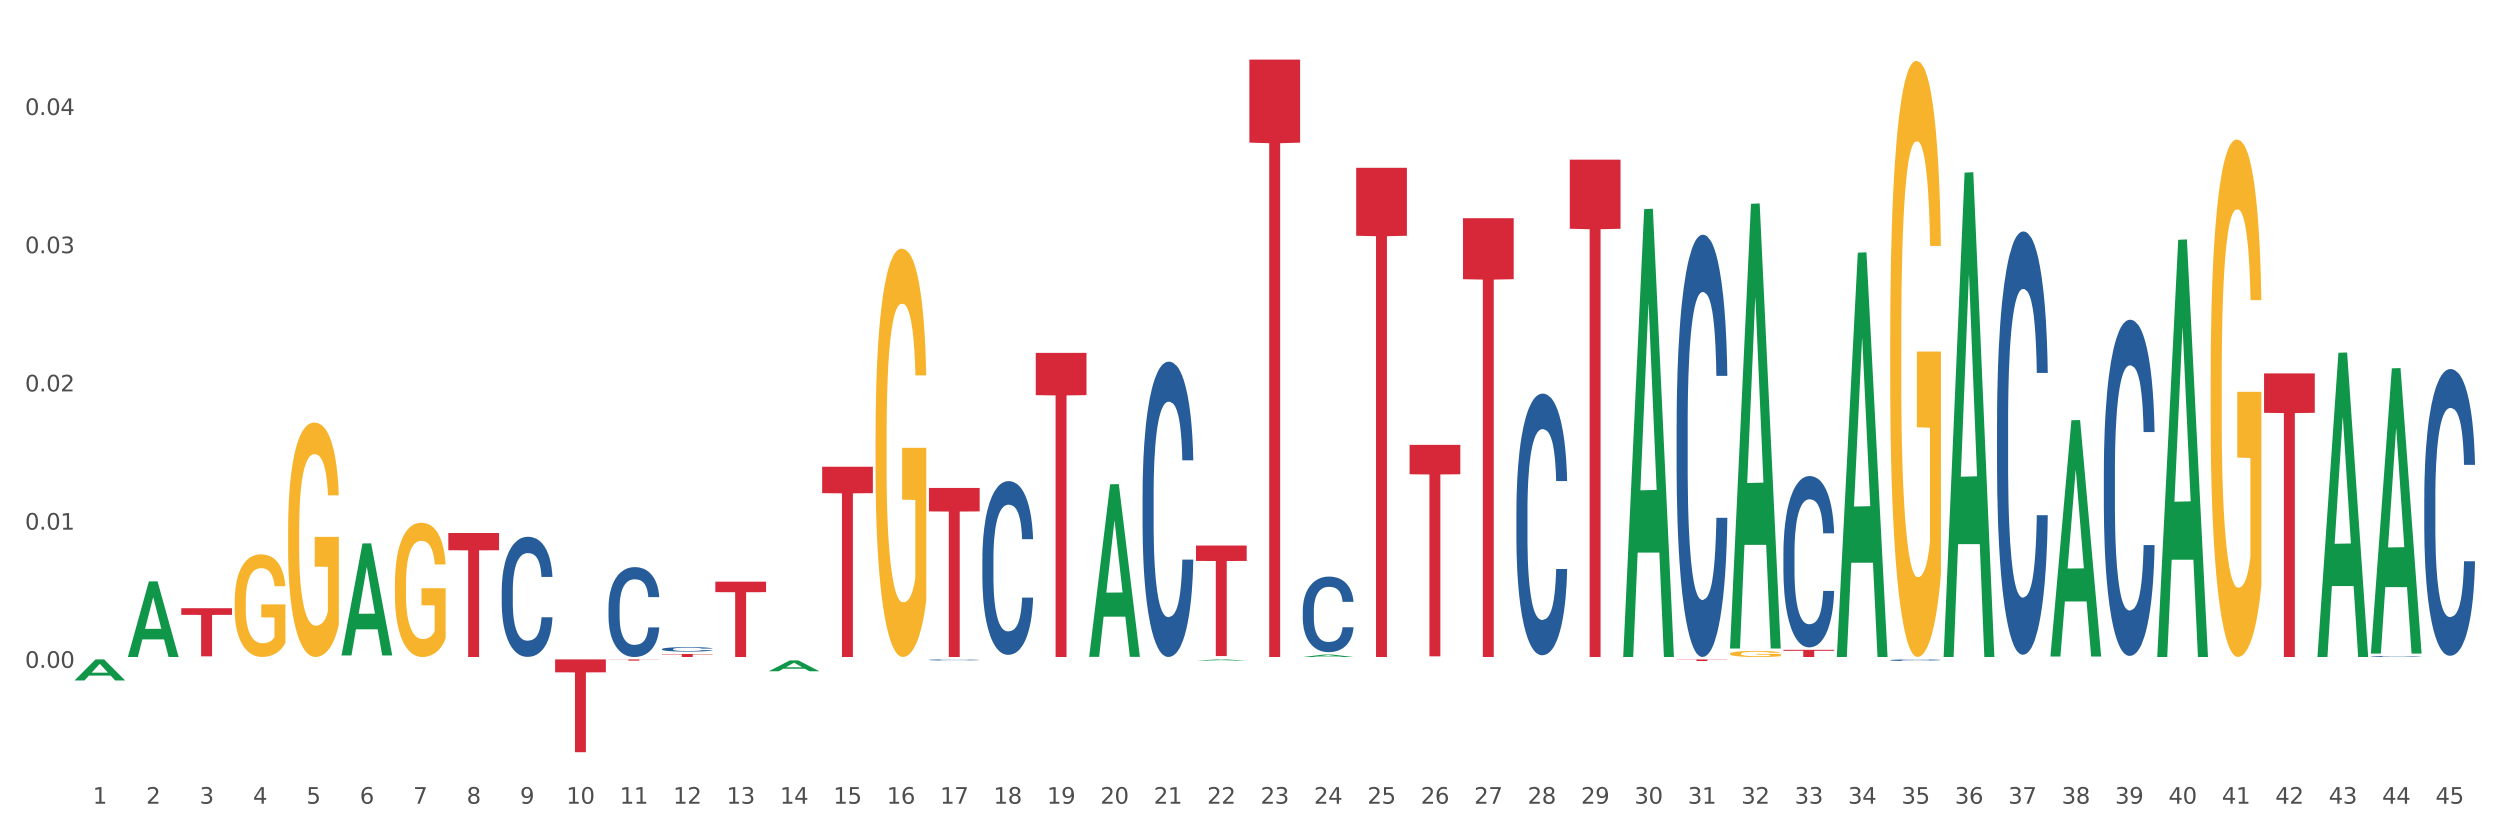 <?xml version="1.0" encoding="utf-8" standalone="no"?>
<!DOCTYPE svg PUBLIC "-//W3C//DTD SVG 1.1//EN"
  "http://www.w3.org/Graphics/SVG/1.1/DTD/svg11.dtd">
<svg xmlns:xlink="http://www.w3.org/1999/xlink" width="1080pt" height="360pt" viewBox="0 0 1080 360" xmlns="http://www.w3.org/2000/svg" version="1.1">
 <rect x="0" y="0" width="1080" height="360" fill="#333333" stroke="none"/>
 <defs>
  <style type="text/css">*{stroke-linejoin: round; stroke-linecap: butt}</style>
 </defs>
 <g id="figure_1">
  <g id="patch_1">
   <path d="M 0 360 
L 1080 360 
L 1080 0 
L 0 0 
z
" style="fill: #ffffff; stroke: #ffffff; stroke-linejoin: miter"/>
  </g>
  <g id="axes_1">
   <g id="matplotlib.axis_1">
    <g id="xtick_1">
     <g id="text_1">
      <!-- 1 -->
      <g style="fill: #4d4d4d" transform="translate(40.08 347.204) scale(0.096 -0.096)">
       <defs>
        <path id="DejaVuSans-31" d="M 794 531 
L 1825 531 
L 1825 4091 
L 703 3866 
L 703 4441 
L 1819 4666 
L 2450 4666 
L 2450 531 
L 3481 531 
L 3481 0 
L 794 0 
L 794 531 
z
" transform="scale(0.016)"/>
       </defs>
       <use xlink:href="#DejaVuSans-31"/>
      </g>
     </g>
    </g>
    <g id="xtick_2">
     <g id="text_2">
      <!-- 2 -->
      <g style="fill: #4d4d4d" transform="translate(63.15 347.204) scale(0.096 -0.096)">
       <defs>
        <path id="DejaVuSans-32" d="M 1228 531 
L 3431 531 
L 3431 0 
L 469 0 
L 469 531 
Q 828 903 1448 1529 
Q 2069 2156 2228 2338 
Q 2531 2678 2651 2914 
Q 2772 3150 2772 3378 
Q 2772 3750 2511 3984 
Q 2250 4219 1831 4219 
Q 1534 4219 1204 4116 
Q 875 4013 500 3803 
L 500 4441 
Q 881 4594 1212 4672 
Q 1544 4750 1819 4750 
Q 2544 4750 2975 4387 
Q 3406 4025 3406 3419 
Q 3406 3131 3298 2873 
Q 3191 2616 2906 2266 
Q 2828 2175 2409 1742 
Q 1991 1309 1228 531 
z
" transform="scale(0.016)"/>
       </defs>
       <use xlink:href="#DejaVuSans-32"/>
      </g>
     </g>
    </g>
    <g id="xtick_3">
     <g id="text_3">
      <!-- 3 -->
      <g style="fill: #4d4d4d" transform="translate(86.221 347.204) scale(0.096 -0.096)">
       <defs>
        <path id="DejaVuSans-33" d="M 2597 2516 
Q 3050 2419 3304 2112 
Q 3559 1806 3559 1356 
Q 3559 666 3084 287 
Q 2609 -91 1734 -91 
Q 1441 -91 1130 -33 
Q 819 25 488 141 
L 488 750 
Q 750 597 1062 519 
Q 1375 441 1716 441 
Q 2309 441 2620 675 
Q 2931 909 2931 1356 
Q 2931 1769 2642 2001 
Q 2353 2234 1838 2234 
L 1294 2234 
L 1294 2753 
L 1863 2753 
Q 2328 2753 2575 2939 
Q 2822 3125 2822 3475 
Q 2822 3834 2567 4026 
Q 2313 4219 1838 4219 
Q 1578 4219 1281 4162 
Q 984 4106 628 3988 
L 628 4550 
Q 988 4650 1302 4700 
Q 1616 4750 1894 4750 
Q 2613 4750 3031 4423 
Q 3450 4097 3450 3541 
Q 3450 3153 3228 2886 
Q 3006 2619 2597 2516 
z
" transform="scale(0.016)"/>
       </defs>
       <use xlink:href="#DejaVuSans-33"/>
      </g>
     </g>
    </g>
    <g id="xtick_4">
     <g id="text_4">
      <!-- 4 -->
      <g style="fill: #4d4d4d" transform="translate(109.291 347.204) scale(0.096 -0.096)">
       <defs>
        <path id="DejaVuSans-34" d="M 2419 4116 
L 825 1625 
L 2419 1625 
L 2419 4116 
z
M 2253 4666 
L 3047 4666 
L 3047 1625 
L 3713 1625 
L 3713 1100 
L 3047 1100 
L 3047 0 
L 2419 0 
L 2419 1100 
L 313 1100 
L 313 1709 
L 2253 4666 
z
" transform="scale(0.016)"/>
       </defs>
       <use xlink:href="#DejaVuSans-34"/>
      </g>
     </g>
    </g>
    <g id="xtick_5">
     <g id="text_5">
      <!-- 5 -->
      <g style="fill: #4d4d4d" transform="translate(132.362 347.204) scale(0.096 -0.096)">
       <defs>
        <path id="DejaVuSans-35" d="M 691 4666 
L 3169 4666 
L 3169 4134 
L 1269 4134 
L 1269 2991 
Q 1406 3038 1543 3061 
Q 1681 3084 1819 3084 
Q 2600 3084 3056 2656 
Q 3513 2228 3513 1497 
Q 3513 744 3044 326 
Q 2575 -91 1722 -91 
Q 1428 -91 1123 -41 
Q 819 9 494 109 
L 494 744 
Q 775 591 1075 516 
Q 1375 441 1709 441 
Q 2250 441 2565 725 
Q 2881 1009 2881 1497 
Q 2881 1984 2565 2268 
Q 2250 2553 1709 2553 
Q 1456 2553 1204 2497 
Q 953 2441 691 2322 
L 691 4666 
z
" transform="scale(0.016)"/>
       </defs>
       <use xlink:href="#DejaVuSans-35"/>
      </g>
     </g>
    </g>
    <g id="xtick_6">
     <g id="text_6">
      <!-- 6 -->
      <g style="fill: #4d4d4d" transform="translate(155.433 347.204) scale(0.096 -0.096)">
       <defs>
        <path id="DejaVuSans-36" d="M 2113 2584 
Q 1688 2584 1439 2293 
Q 1191 2003 1191 1497 
Q 1191 994 1439 701 
Q 1688 409 2113 409 
Q 2538 409 2786 701 
Q 3034 994 3034 1497 
Q 3034 2003 2786 2293 
Q 2538 2584 2113 2584 
z
M 3366 4563 
L 3366 3988 
Q 3128 4100 2886 4159 
Q 2644 4219 2406 4219 
Q 1781 4219 1451 3797 
Q 1122 3375 1075 2522 
Q 1259 2794 1537 2939 
Q 1816 3084 2150 3084 
Q 2853 3084 3261 2657 
Q 3669 2231 3669 1497 
Q 3669 778 3244 343 
Q 2819 -91 2113 -91 
Q 1303 -91 875 529 
Q 447 1150 447 2328 
Q 447 3434 972 4092 
Q 1497 4750 2381 4750 
Q 2619 4750 2861 4703 
Q 3103 4656 3366 4563 
z
" transform="scale(0.016)"/>
       </defs>
       <use xlink:href="#DejaVuSans-36"/>
      </g>
     </g>
    </g>
    <g id="xtick_7">
     <g id="text_7">
      <!-- 7 -->
      <g style="fill: #4d4d4d" transform="translate(178.503 347.204) scale(0.096 -0.096)">
       <defs>
        <path id="DejaVuSans-37" d="M 525 4666 
L 3525 4666 
L 3525 4397 
L 1831 0 
L 1172 0 
L 2766 4134 
L 525 4134 
L 525 4666 
z
" transform="scale(0.016)"/>
       </defs>
       <use xlink:href="#DejaVuSans-37"/>
      </g>
     </g>
    </g>
    <g id="xtick_8">
     <g id="text_8">
      <!-- 8 -->
      <g style="fill: #4d4d4d" transform="translate(201.574 347.204) scale(0.096 -0.096)">
       <defs>
        <path id="DejaVuSans-38" d="M 2034 2216 
Q 1584 2216 1326 1975 
Q 1069 1734 1069 1313 
Q 1069 891 1326 650 
Q 1584 409 2034 409 
Q 2484 409 2743 651 
Q 3003 894 3003 1313 
Q 3003 1734 2745 1975 
Q 2488 2216 2034 2216 
z
M 1403 2484 
Q 997 2584 770 2862 
Q 544 3141 544 3541 
Q 544 4100 942 4425 
Q 1341 4750 2034 4750 
Q 2731 4750 3128 4425 
Q 3525 4100 3525 3541 
Q 3525 3141 3298 2862 
Q 3072 2584 2669 2484 
Q 3125 2378 3379 2068 
Q 3634 1759 3634 1313 
Q 3634 634 3220 271 
Q 2806 -91 2034 -91 
Q 1263 -91 848 271 
Q 434 634 434 1313 
Q 434 1759 690 2068 
Q 947 2378 1403 2484 
z
M 1172 3481 
Q 1172 3119 1398 2916 
Q 1625 2713 2034 2713 
Q 2441 2713 2670 2916 
Q 2900 3119 2900 3481 
Q 2900 3844 2670 4047 
Q 2441 4250 2034 4250 
Q 1625 4250 1398 4047 
Q 1172 3844 1172 3481 
z
" transform="scale(0.016)"/>
       </defs>
       <use xlink:href="#DejaVuSans-38"/>
      </g>
     </g>
    </g>
    <g id="xtick_9">
     <g id="text_9">
      <!-- 9 -->
      <g style="fill: #4d4d4d" transform="translate(224.645 347.204) scale(0.096 -0.096)">
       <defs>
        <path id="DejaVuSans-39" d="M 703 97 
L 703 672 
Q 941 559 1184 500 
Q 1428 441 1663 441 
Q 2288 441 2617 861 
Q 2947 1281 2994 2138 
Q 2813 1869 2534 1725 
Q 2256 1581 1919 1581 
Q 1219 1581 811 2004 
Q 403 2428 403 3163 
Q 403 3881 828 4315 
Q 1253 4750 1959 4750 
Q 2769 4750 3195 4129 
Q 3622 3509 3622 2328 
Q 3622 1225 3098 567 
Q 2575 -91 1691 -91 
Q 1453 -91 1209 -44 
Q 966 3 703 97 
z
M 1959 2075 
Q 2384 2075 2632 2365 
Q 2881 2656 2881 3163 
Q 2881 3666 2632 3958 
Q 2384 4250 1959 4250 
Q 1534 4250 1286 3958 
Q 1038 3666 1038 3163 
Q 1038 2656 1286 2365 
Q 1534 2075 1959 2075 
z
" transform="scale(0.016)"/>
       </defs>
       <use xlink:href="#DejaVuSans-39"/>
      </g>
     </g>
    </g>
    <g id="xtick_10">
     <g id="text_10">
      <!-- 10 -->
      <g style="fill: #4d4d4d" transform="translate(244.661 347.204) scale(0.096 -0.096)">
       <defs>
        <path id="DejaVuSans-30" d="M 2034 4250 
Q 1547 4250 1301 3770 
Q 1056 3291 1056 2328 
Q 1056 1369 1301 889 
Q 1547 409 2034 409 
Q 2525 409 2770 889 
Q 3016 1369 3016 2328 
Q 3016 3291 2770 3770 
Q 2525 4250 2034 4250 
z
M 2034 4750 
Q 2819 4750 3233 4129 
Q 3647 3509 3647 2328 
Q 3647 1150 3233 529 
Q 2819 -91 2034 -91 
Q 1250 -91 836 529 
Q 422 1150 422 2328 
Q 422 3509 836 4129 
Q 1250 4750 2034 4750 
z
" transform="scale(0.016)"/>
       </defs>
       <use xlink:href="#DejaVuSans-31"/>
       <use xlink:href="#DejaVuSans-30" transform="translate(63.623 0)"/>
      </g>
     </g>
    </g>
    <g id="xtick_11">
     <g id="text_11">
      <!-- 11 -->
      <g style="fill: #4d4d4d" transform="translate(267.732 347.204) scale(0.096 -0.096)">
       <use xlink:href="#DejaVuSans-31"/>
       <use xlink:href="#DejaVuSans-31" transform="translate(63.623 0)"/>
      </g>
     </g>
    </g>
    <g id="xtick_12">
     <g id="text_12">
      <!-- 12 -->
      <g style="fill: #4d4d4d" transform="translate(290.803 347.204) scale(0.096 -0.096)">
       <use xlink:href="#DejaVuSans-31"/>
       <use xlink:href="#DejaVuSans-32" transform="translate(63.623 0)"/>
      </g>
     </g>
    </g>
    <g id="xtick_13">
     <g id="text_13">
      <!-- 13 -->
      <g style="fill: #4d4d4d" transform="translate(313.873 347.204) scale(0.096 -0.096)">
       <use xlink:href="#DejaVuSans-31"/>
       <use xlink:href="#DejaVuSans-33" transform="translate(63.623 0)"/>
      </g>
     </g>
    </g>
    <g id="xtick_14">
     <g id="text_14">
      <!-- 14 -->
      <g style="fill: #4d4d4d" transform="translate(336.944 347.204) scale(0.096 -0.096)">
       <use xlink:href="#DejaVuSans-31"/>
       <use xlink:href="#DejaVuSans-34" transform="translate(63.623 0)"/>
      </g>
     </g>
    </g>
    <g id="xtick_15">
     <g id="text_15">
      <!-- 15 -->
      <g style="fill: #4d4d4d" transform="translate(360.014 347.204) scale(0.096 -0.096)">
       <use xlink:href="#DejaVuSans-31"/>
       <use xlink:href="#DejaVuSans-35" transform="translate(63.623 0)"/>
      </g>
     </g>
    </g>
    <g id="xtick_16">
     <g id="text_16">
      <!-- 16 -->
      <g style="fill: #4d4d4d" transform="translate(383.085 347.204) scale(0.096 -0.096)">
       <use xlink:href="#DejaVuSans-31"/>
       <use xlink:href="#DejaVuSans-36" transform="translate(63.623 0)"/>
      </g>
     </g>
    </g>
    <g id="xtick_17">
     <g id="text_17">
      <!-- 17 -->
      <g style="fill: #4d4d4d" transform="translate(406.156 347.204) scale(0.096 -0.096)">
       <use xlink:href="#DejaVuSans-31"/>
       <use xlink:href="#DejaVuSans-37" transform="translate(63.623 0)"/>
      </g>
     </g>
    </g>
    <g id="xtick_18">
     <g id="text_18">
      <!-- 18 -->
      <g style="fill: #4d4d4d" transform="translate(429.226 347.204) scale(0.096 -0.096)">
       <use xlink:href="#DejaVuSans-31"/>
       <use xlink:href="#DejaVuSans-38" transform="translate(63.623 0)"/>
      </g>
     </g>
    </g>
    <g id="xtick_19">
     <g id="text_19">
      <!-- 19 -->
      <g style="fill: #4d4d4d" transform="translate(452.297 347.204) scale(0.096 -0.096)">
       <use xlink:href="#DejaVuSans-31"/>
       <use xlink:href="#DejaVuSans-39" transform="translate(63.623 0)"/>
      </g>
     </g>
    </g>
    <g id="xtick_20">
     <g id="text_20">
      <!-- 20 -->
      <g style="fill: #4d4d4d" transform="translate(475.368 347.204) scale(0.096 -0.096)">
       <use xlink:href="#DejaVuSans-32"/>
       <use xlink:href="#DejaVuSans-30" transform="translate(63.623 0)"/>
      </g>
     </g>
    </g>
    <g id="xtick_21">
     <g id="text_21">
      <!-- 21 -->
      <g style="fill: #4d4d4d" transform="translate(498.438 347.204) scale(0.096 -0.096)">
       <use xlink:href="#DejaVuSans-32"/>
       <use xlink:href="#DejaVuSans-31" transform="translate(63.623 0)"/>
      </g>
     </g>
    </g>
    <g id="xtick_22">
     <g id="text_22">
      <!-- 22 -->
      <g style="fill: #4d4d4d" transform="translate(521.509 347.204) scale(0.096 -0.096)">
       <use xlink:href="#DejaVuSans-32"/>
       <use xlink:href="#DejaVuSans-32" transform="translate(63.623 0)"/>
      </g>
     </g>
    </g>
    <g id="xtick_23">
     <g id="text_23">
      <!-- 23 -->
      <g style="fill: #4d4d4d" transform="translate(544.58 347.204) scale(0.096 -0.096)">
       <use xlink:href="#DejaVuSans-32"/>
       <use xlink:href="#DejaVuSans-33" transform="translate(63.623 0)"/>
      </g>
     </g>
    </g>
    <g id="xtick_24">
     <g id="text_24">
      <!-- 24 -->
      <g style="fill: #4d4d4d" transform="translate(567.65 347.204) scale(0.096 -0.096)">
       <use xlink:href="#DejaVuSans-32"/>
       <use xlink:href="#DejaVuSans-34" transform="translate(63.623 0)"/>
      </g>
     </g>
    </g>
    <g id="xtick_25">
     <g id="text_25">
      <!-- 25 -->
      <g style="fill: #4d4d4d" transform="translate(590.721 347.204) scale(0.096 -0.096)">
       <use xlink:href="#DejaVuSans-32"/>
       <use xlink:href="#DejaVuSans-35" transform="translate(63.623 0)"/>
      </g>
     </g>
    </g>
    <g id="xtick_26">
     <g id="text_26">
      <!-- 26 -->
      <g style="fill: #4d4d4d" transform="translate(613.791 347.204) scale(0.096 -0.096)">
       <use xlink:href="#DejaVuSans-32"/>
       <use xlink:href="#DejaVuSans-36" transform="translate(63.623 0)"/>
      </g>
     </g>
    </g>
    <g id="xtick_27">
     <g id="text_27">
      <!-- 27 -->
      <g style="fill: #4d4d4d" transform="translate(636.862 347.204) scale(0.096 -0.096)">
       <use xlink:href="#DejaVuSans-32"/>
       <use xlink:href="#DejaVuSans-37" transform="translate(63.623 0)"/>
      </g>
     </g>
    </g>
    <g id="xtick_28">
     <g id="text_28">
      <!-- 28 -->
      <g style="fill: #4d4d4d" transform="translate(659.933 347.204) scale(0.096 -0.096)">
       <use xlink:href="#DejaVuSans-32"/>
       <use xlink:href="#DejaVuSans-38" transform="translate(63.623 0)"/>
      </g>
     </g>
    </g>
    <g id="xtick_29">
     <g id="text_29">
      <!-- 29 -->
      <g style="fill: #4d4d4d" transform="translate(683.003 347.204) scale(0.096 -0.096)">
       <use xlink:href="#DejaVuSans-32"/>
       <use xlink:href="#DejaVuSans-39" transform="translate(63.623 0)"/>
      </g>
     </g>
    </g>
    <g id="xtick_30">
     <g id="text_30">
      <!-- 30 -->
      <g style="fill: #4d4d4d" transform="translate(706.074 347.204) scale(0.096 -0.096)">
       <use xlink:href="#DejaVuSans-33"/>
       <use xlink:href="#DejaVuSans-30" transform="translate(63.623 0)"/>
      </g>
     </g>
    </g>
    <g id="xtick_31">
     <g id="text_31">
      <!-- 31 -->
      <g style="fill: #4d4d4d" transform="translate(729.145 347.204) scale(0.096 -0.096)">
       <use xlink:href="#DejaVuSans-33"/>
       <use xlink:href="#DejaVuSans-31" transform="translate(63.623 0)"/>
      </g>
     </g>
    </g>
    <g id="xtick_32">
     <g id="text_32">
      <!-- 32 -->
      <g style="fill: #4d4d4d" transform="translate(752.215 347.204) scale(0.096 -0.096)">
       <use xlink:href="#DejaVuSans-33"/>
       <use xlink:href="#DejaVuSans-32" transform="translate(63.623 0)"/>
      </g>
     </g>
    </g>
    <g id="xtick_33">
     <g id="text_33">
      <!-- 33 -->
      <g style="fill: #4d4d4d" transform="translate(775.286 347.204) scale(0.096 -0.096)">
       <use xlink:href="#DejaVuSans-33"/>
       <use xlink:href="#DejaVuSans-33" transform="translate(63.623 0)"/>
      </g>
     </g>
    </g>
    <g id="xtick_34">
     <g id="text_34">
      <!-- 34 -->
      <g style="fill: #4d4d4d" transform="translate(798.356 347.204) scale(0.096 -0.096)">
       <use xlink:href="#DejaVuSans-33"/>
       <use xlink:href="#DejaVuSans-34" transform="translate(63.623 0)"/>
      </g>
     </g>
    </g>
    <g id="xtick_35">
     <g id="text_35">
      <!-- 35 -->
      <g style="fill: #4d4d4d" transform="translate(821.427 347.204) scale(0.096 -0.096)">
       <use xlink:href="#DejaVuSans-33"/>
       <use xlink:href="#DejaVuSans-35" transform="translate(63.623 0)"/>
      </g>
     </g>
    </g>
    <g id="xtick_36">
     <g id="text_36">
      <!-- 36 -->
      <g style="fill: #4d4d4d" transform="translate(844.498 347.204) scale(0.096 -0.096)">
       <use xlink:href="#DejaVuSans-33"/>
       <use xlink:href="#DejaVuSans-36" transform="translate(63.623 0)"/>
      </g>
     </g>
    </g>
    <g id="xtick_37">
     <g id="text_37">
      <!-- 37 -->
      <g style="fill: #4d4d4d" transform="translate(867.568 347.204) scale(0.096 -0.096)">
       <use xlink:href="#DejaVuSans-33"/>
       <use xlink:href="#DejaVuSans-37" transform="translate(63.623 0)"/>
      </g>
     </g>
    </g>
    <g id="xtick_38">
     <g id="text_38">
      <!-- 38 -->
      <g style="fill: #4d4d4d" transform="translate(890.639 347.204) scale(0.096 -0.096)">
       <use xlink:href="#DejaVuSans-33"/>
       <use xlink:href="#DejaVuSans-38" transform="translate(63.623 0)"/>
      </g>
     </g>
    </g>
    <g id="xtick_39">
     <g id="text_39">
      <!-- 39 -->
      <g style="fill: #4d4d4d" transform="translate(913.71 347.204) scale(0.096 -0.096)">
       <use xlink:href="#DejaVuSans-33"/>
       <use xlink:href="#DejaVuSans-39" transform="translate(63.623 0)"/>
      </g>
     </g>
    </g>
    <g id="xtick_40">
     <g id="text_40">
      <!-- 40 -->
      <g style="fill: #4d4d4d" transform="translate(936.78 347.204) scale(0.096 -0.096)">
       <use xlink:href="#DejaVuSans-34"/>
       <use xlink:href="#DejaVuSans-30" transform="translate(63.623 0)"/>
      </g>
     </g>
    </g>
    <g id="xtick_41">
     <g id="text_41">
      <!-- 41 -->
      <g style="fill: #4d4d4d" transform="translate(959.851 347.204) scale(0.096 -0.096)">
       <use xlink:href="#DejaVuSans-34"/>
       <use xlink:href="#DejaVuSans-31" transform="translate(63.623 0)"/>
      </g>
     </g>
    </g>
    <g id="xtick_42">
     <g id="text_42">
      <!-- 42 -->
      <g style="fill: #4d4d4d" transform="translate(982.922 347.204) scale(0.096 -0.096)">
       <use xlink:href="#DejaVuSans-34"/>
       <use xlink:href="#DejaVuSans-32" transform="translate(63.623 0)"/>
      </g>
     </g>
    </g>
    <g id="xtick_43">
     <g id="text_43">
      <!-- 43 -->
      <g style="fill: #4d4d4d" transform="translate(1005.992 347.204) scale(0.096 -0.096)">
       <use xlink:href="#DejaVuSans-34"/>
       <use xlink:href="#DejaVuSans-33" transform="translate(63.623 0)"/>
      </g>
     </g>
    </g>
    <g id="xtick_44">
     <g id="text_44">
      <!-- 44 -->
      <g style="fill: #4d4d4d" transform="translate(1029.063 347.204) scale(0.096 -0.096)">
       <use xlink:href="#DejaVuSans-34"/>
       <use xlink:href="#DejaVuSans-34" transform="translate(63.623 0)"/>
      </g>
     </g>
    </g>
    <g id="xtick_45">
     <g id="text_45">
      <!-- 45 -->
      <g style="fill: #4d4d4d" transform="translate(1052.133 347.204) scale(0.096 -0.096)">
       <use xlink:href="#DejaVuSans-34"/>
       <use xlink:href="#DejaVuSans-35" transform="translate(63.623 0)"/>
      </g>
     </g>
    </g>
    <g id="xtick_46"/>
    <g id="xtick_47"/>
    <g id="xtick_48"/>
    <g id="xtick_49"/>
    <g id="xtick_50"/>
    <g id="xtick_51"/>
    <g id="xtick_52"/>
    <g id="xtick_53"/>
    <g id="xtick_54"/>
    <g id="xtick_55"/>
    <g id="xtick_56"/>
    <g id="xtick_57"/>
    <g id="xtick_58"/>
    <g id="xtick_59"/>
    <g id="xtick_60"/>
    <g id="xtick_61"/>
    <g id="xtick_62"/>
    <g id="xtick_63"/>
    <g id="xtick_64"/>
    <g id="xtick_65"/>
    <g id="xtick_66"/>
    <g id="xtick_67"/>
    <g id="xtick_68"/>
    <g id="xtick_69"/>
    <g id="xtick_70"/>
    <g id="xtick_71"/>
    <g id="xtick_72"/>
    <g id="xtick_73"/>
    <g id="xtick_74"/>
    <g id="xtick_75"/>
    <g id="xtick_76"/>
    <g id="xtick_77"/>
    <g id="xtick_78"/>
    <g id="xtick_79"/>
    <g id="xtick_80"/>
    <g id="xtick_81"/>
    <g id="xtick_82"/>
    <g id="xtick_83"/>
    <g id="xtick_84"/>
    <g id="xtick_85"/>
    <g id="xtick_86"/>
    <g id="xtick_87"/>
    <g id="xtick_88"/>
    <g id="xtick_89"/>
   </g>
   <g id="matplotlib.axis_2">
    <g id="ytick_1">
     <g id="text_46">
      <!-- 0.00 -->
      <g style="fill: #4d4d4d" transform="translate(10.8 288.511) scale(0.096 -0.096)">
       <defs>
        <path id="DejaVuSans-2e" d="M 684 794 
L 1344 794 
L 1344 0 
L 684 0 
L 684 794 
z
" transform="scale(0.016)"/>
       </defs>
       <use xlink:href="#DejaVuSans-30"/>
       <use xlink:href="#DejaVuSans-2e" transform="translate(63.623 0)"/>
       <use xlink:href="#DejaVuSans-30" transform="translate(95.41 0)"/>
       <use xlink:href="#DejaVuSans-30" transform="translate(159.033 0)"/>
      </g>
     </g>
    </g>
    <g id="ytick_2">
     <g id="text_47">
      <!-- 0.01 -->
      <g style="fill: #4d4d4d" transform="translate(10.8 228.804) scale(0.096 -0.096)">
       <use xlink:href="#DejaVuSans-30"/>
       <use xlink:href="#DejaVuSans-2e" transform="translate(63.623 0)"/>
       <use xlink:href="#DejaVuSans-30" transform="translate(95.41 0)"/>
       <use xlink:href="#DejaVuSans-31" transform="translate(159.033 0)"/>
      </g>
     </g>
    </g>
    <g id="ytick_3">
     <g id="text_48">
      <!-- 0.02 -->
      <g style="fill: #4d4d4d" transform="translate(10.8 169.096) scale(0.096 -0.096)">
       <use xlink:href="#DejaVuSans-30"/>
       <use xlink:href="#DejaVuSans-2e" transform="translate(63.623 0)"/>
       <use xlink:href="#DejaVuSans-30" transform="translate(95.41 0)"/>
       <use xlink:href="#DejaVuSans-32" transform="translate(159.033 0)"/>
      </g>
     </g>
    </g>
    <g id="ytick_4">
     <g id="text_49">
      <!-- 0.03 -->
      <g style="fill: #4d4d4d" transform="translate(10.8 109.388) scale(0.096 -0.096)">
       <use xlink:href="#DejaVuSans-30"/>
       <use xlink:href="#DejaVuSans-2e" transform="translate(63.623 0)"/>
       <use xlink:href="#DejaVuSans-30" transform="translate(95.41 0)"/>
       <use xlink:href="#DejaVuSans-33" transform="translate(159.033 0)"/>
      </g>
     </g>
    </g>
    <g id="ytick_5">
     <g id="text_50">
      <!-- 0.04 -->
      <g style="fill: #4d4d4d" transform="translate(10.8 49.681) scale(0.096 -0.096)">
       <use xlink:href="#DejaVuSans-30"/>
       <use xlink:href="#DejaVuSans-2e" transform="translate(63.623 0)"/>
       <use xlink:href="#DejaVuSans-30" transform="translate(95.41 0)"/>
       <use xlink:href="#DejaVuSans-34" transform="translate(159.033 0)"/>
      </g>
     </g>
    </g>
    <g id="ytick_6"/>
    <g id="ytick_7"/>
    <g id="ytick_8"/>
    <g id="ytick_9"/>
    <g id="ytick_10"/>
    <g id="ytick_11"/>
   </g>
   <g id="PolyCollection_1">
    <path d="M 32.175 293.958 
L 32.198 293.949 
L 41.236 284.873 
L 44.986 284.864 
L 54.092 293.975 
L 49.754 293.975 
L 47.788 291.853 
L 38.456 291.853 
L 38.389 291.888 
L 36.491 293.975 
L 32.175 293.975 
L 32.175 293.958 
L 39.631 290.587 
L 46.613 290.579 
L 43.156 286.806 
L 43.111 286.789 
L 43.066 286.815 
L 39.609 290.579 
L 39.631 290.587 
L 32.175 293.958 
z
" clip-path="url(#pb90411f8cd)" style="fill: #109648"/>
    <path d="M 1024.212 283.586 
L 1024.238 283.586 
L 1024.238 283.575 
L 1024.316 283.559 
L 1024.601 283.531 
L 1024.964 283.51 
L 1025.585 283.485 
L 1025.922 283.475 
L 1026.363 283.463 
L 1027.269 283.444 
L 1028.306 283.428 
L 1029.031 283.42 
L 1029.575 283.414 
L 1030.793 283.404 
L 1031.492 283.4 
L 1032.217 283.396 
L 1032.839 283.394 
L 1033.875 283.391 
L 1034.704 283.39 
L 1035.663 283.389 
L 1036.466 283.39 
L 1037.528 283.391 
L 1039.083 283.396 
L 1039.679 283.399 
L 1040.482 283.404 
L 1041.311 283.41 
L 1041.984 283.416 
L 1042.761 283.426 
L 1043.565 283.438 
L 1044.342 283.453 
L 1044.886 283.467 
L 1045.326 283.482 
L 1045.715 283.5 
L 1046 283.519 
L 1046.129 283.536 
L 1041.388 283.536 
L 1041.259 283.521 
L 1041 283.505 
L 1040.741 283.494 
L 1040.456 283.485 
L 1040.015 283.475 
L 1039.627 283.469 
L 1038.979 283.461 
L 1038.383 283.456 
L 1037.891 283.454 
L 1037.295 283.451 
L 1036.026 283.449 
L 1035.119 283.449 
L 1034.549 283.45 
L 1033.85 283.452 
L 1033.254 283.454 
L 1032.554 283.459 
L 1032.01 283.464 
L 1031.466 283.471 
L 1031.155 283.476 
L 1030.689 283.485 
L 1030.378 283.492 
L 1029.964 283.504 
L 1029.73 283.513 
L 1029.316 283.536 
L 1029.135 283.553 
L 1029.057 283.565 
L 1029.005 283.577 
L 1029.005 283.64 
L 1029.16 283.668 
L 1029.29 283.68 
L 1029.497 283.694 
L 1029.886 283.711 
L 1030.456 283.728 
L 1031.052 283.741 
L 1031.544 283.748 
L 1032.01 283.754 
L 1032.477 283.758 
L 1033.046 283.762 
L 1033.513 283.765 
L 1034.212 283.767 
L 1035.041 283.768 
L 1035.689 283.768 
L 1037.01 283.766 
L 1037.606 283.764 
L 1038.176 283.762 
L 1038.798 283.757 
L 1039.29 283.752 
L 1039.575 283.749 
L 1040.041 283.741 
L 1040.404 283.733 
L 1040.715 283.724 
L 1040.922 283.716 
L 1041.155 283.704 
L 1041.337 283.69 
L 1041.388 283.683 
L 1046.129 283.683 
L 1046.026 283.698 
L 1045.844 283.712 
L 1045.482 283.73 
L 1045.197 283.741 
L 1044.756 283.754 
L 1044.29 283.766 
L 1043.642 283.778 
L 1043.046 283.787 
L 1042.425 283.795 
L 1041.751 283.802 
L 1040.534 283.812 
L 1040.093 283.815 
L 1039.16 283.82 
L 1038.435 283.823 
L 1037.373 283.826 
L 1036.285 283.827 
L 1035.145 283.828 
L 1034.135 283.827 
L 1033.021 283.824 
L 1032.321 283.822 
L 1031.544 283.818 
L 1030.637 283.813 
L 1029.782 283.806 
L 1028.979 283.798 
L 1028.228 283.789 
L 1027.528 283.778 
L 1026.622 283.761 
L 1025.948 283.744 
L 1025.456 283.729 
L 1025.119 283.716 
L 1024.782 283.699 
L 1024.601 283.687 
L 1024.316 283.659 
L 1024.212 283.633 
L 1024.212 283.586 
z
" clip-path="url(#pb90411f8cd)" style="fill: #255c99"/>
    <path d="M 1047.283 215.083 
L 1047.309 214.97 
L 1047.309 211.802 
L 1047.387 207.502 
L 1047.671 199.583 
L 1048.034 193.586 
L 1048.656 186.572 
L 1048.993 183.63 
L 1049.433 180.349 
L 1050.34 175.032 
L 1051.376 170.506 
L 1052.102 168.017 
L 1052.646 166.433 
L 1053.863 163.605 
L 1054.563 162.36 
L 1055.288 161.342 
L 1055.91 160.663 
L 1056.946 159.871 
L 1057.775 159.532 
L 1058.734 159.419 
L 1059.537 159.532 
L 1060.599 159.984 
L 1062.153 161.342 
L 1062.749 162.134 
L 1063.552 163.492 
L 1064.381 165.302 
L 1065.055 167.112 
L 1065.832 169.714 
L 1066.635 173.108 
L 1067.412 177.408 
L 1067.956 181.367 
L 1068.397 185.554 
L 1068.785 190.645 
L 1069.07 196.189 
L 1069.2 200.827 
L 1064.459 200.827 
L 1064.33 196.641 
L 1064.07 192.116 
L 1063.811 189.061 
L 1063.526 186.572 
L 1063.086 183.743 
L 1062.697 181.933 
L 1062.05 179.784 
L 1061.454 178.426 
L 1060.962 177.634 
L 1060.366 176.955 
L 1059.096 176.276 
L 1058.19 176.276 
L 1057.62 176.503 
L 1056.92 177.068 
L 1056.324 177.86 
L 1055.625 179.218 
L 1055.081 180.689 
L 1054.537 182.612 
L 1054.226 183.97 
L 1053.76 186.459 
L 1053.449 188.495 
L 1053.034 192.002 
L 1052.801 194.492 
L 1052.387 200.94 
L 1052.205 205.692 
L 1052.127 208.973 
L 1052.076 212.594 
L 1052.076 230.243 
L 1052.231 238.163 
L 1052.361 241.557 
L 1052.568 245.404 
L 1052.956 250.382 
L 1053.526 255.247 
L 1054.122 258.754 
L 1054.615 260.904 
L 1055.081 262.488 
L 1055.547 263.732 
L 1056.117 264.864 
L 1056.583 265.542 
L 1057.283 266.221 
L 1058.112 266.561 
L 1058.76 266.561 
L 1060.081 265.995 
L 1060.677 265.429 
L 1061.247 264.637 
L 1061.868 263.393 
L 1062.361 262.035 
L 1062.646 261.017 
L 1063.112 258.867 
L 1063.475 256.605 
L 1063.785 254.002 
L 1063.993 251.74 
L 1064.226 248.345 
L 1064.407 244.499 
L 1064.459 242.462 
L 1069.2 242.462 
L 1069.096 246.535 
L 1068.915 250.495 
L 1068.552 255.813 
L 1068.267 258.867 
L 1067.827 262.601 
L 1067.361 265.769 
L 1066.713 269.276 
L 1066.117 271.878 
L 1065.495 274.141 
L 1064.822 276.177 
L 1063.604 279.006 
L 1063.164 279.798 
L 1062.231 281.156 
L 1061.506 281.948 
L 1060.444 282.739 
L 1059.355 283.192 
L 1058.216 283.305 
L 1057.205 283.079 
L 1056.091 282.4 
L 1055.392 281.721 
L 1054.615 280.703 
L 1053.708 279.119 
L 1052.853 277.196 
L 1052.05 274.933 
L 1051.298 272.331 
L 1050.599 269.389 
L 1049.692 264.524 
L 1049.019 259.772 
L 1048.526 255.36 
L 1048.19 251.626 
L 1047.853 246.875 
L 1047.671 243.594 
L 1047.387 235.674 
L 1047.283 228.32 
L 1047.283 215.083 
z
" clip-path="url(#pb90411f8cd)" style="fill: #255c99"/>
    <path d="M 608.941 192.186 
L 630.858 192.186 
L 630.858 204.883 
L 622.237 204.968 
L 622.237 283.548 
L 617.51 283.548 
L 617.51 204.968 
L 608.941 204.883 
L 608.941 192.272 
L 608.941 192.186 
z
" clip-path="url(#pb90411f8cd)" style="fill: #d62839"/>
    <path d="M 585.87 72.476 
L 607.787 72.476 
L 607.787 101.847 
L 599.166 102.046 
L 599.166 283.828 
L 594.44 283.828 
L 594.44 102.046 
L 585.87 101.847 
L 585.87 72.675 
L 585.87 72.476 
z
" clip-path="url(#pb90411f8cd)" style="fill: #d62839"/>
    <path d="M 539.729 25.759 
L 561.646 25.759 
L 561.646 61.622 
L 553.025 61.865 
L 553.025 283.828 
L 548.298 283.828 
L 548.298 61.865 
L 539.729 61.622 
L 539.729 26.002 
L 539.729 25.759 
z
" clip-path="url(#pb90411f8cd)" style="fill: #d62839"/>
    <path d="M 516.658 235.679 
L 538.575 235.679 
L 538.575 242.314 
L 529.954 242.359 
L 529.954 283.427 
L 525.228 283.427 
L 525.228 242.359 
L 516.658 242.314 
L 516.658 235.724 
L 516.658 235.679 
z
" clip-path="url(#pb90411f8cd)" style="fill: #d62839"/>
    <path d="M 908.859 203.375 
L 908.885 203.242 
L 908.885 199.528 
L 908.963 194.488 
L 909.248 185.203 
L 909.61 178.172 
L 910.232 169.949 
L 910.569 166.5 
L 911.009 162.653 
L 911.916 156.419 
L 912.952 151.113 
L 913.678 148.195 
L 914.222 146.338 
L 915.439 143.022 
L 916.139 141.563 
L 916.864 140.369 
L 917.486 139.573 
L 918.522 138.645 
L 919.351 138.247 
L 920.31 138.114 
L 921.113 138.247 
L 922.175 138.777 
L 923.73 140.369 
L 924.325 141.297 
L 925.129 142.889 
L 925.958 145.012 
L 926.631 147.134 
L 927.408 150.185 
L 928.211 154.164 
L 928.989 159.204 
L 929.533 163.847 
L 929.973 168.755 
L 930.362 174.724 
L 930.647 181.223 
L 930.776 186.662 
L 926.035 186.662 
L 925.906 181.754 
L 925.647 176.448 
L 925.388 172.867 
L 925.103 169.949 
L 924.662 166.632 
L 924.274 164.51 
L 923.626 161.99 
L 923.03 160.398 
L 922.538 159.47 
L 921.942 158.674 
L 920.673 157.878 
L 919.766 157.878 
L 919.196 158.143 
L 918.496 158.806 
L 917.901 159.735 
L 917.201 161.327 
L 916.657 163.051 
L 916.113 165.306 
L 915.802 166.898 
L 915.336 169.816 
L 915.025 172.203 
L 914.61 176.315 
L 914.377 179.234 
L 913.963 186.794 
L 913.781 192.365 
L 913.704 196.212 
L 913.652 200.457 
L 913.652 221.149 
L 913.807 230.434 
L 913.937 234.413 
L 914.144 238.923 
L 914.533 244.76 
L 915.103 250.463 
L 915.698 254.575 
L 916.191 257.095 
L 916.657 258.952 
L 917.123 260.411 
L 917.693 261.738 
L 918.16 262.534 
L 918.859 263.33 
L 919.688 263.728 
L 920.336 263.728 
L 921.657 263.064 
L 922.253 262.401 
L 922.823 261.473 
L 923.445 260.014 
L 923.937 258.422 
L 924.222 257.228 
L 924.688 254.708 
L 925.051 252.055 
L 925.362 249.004 
L 925.569 246.351 
L 925.802 242.372 
L 925.983 237.862 
L 926.035 235.474 
L 930.776 235.474 
L 930.673 240.25 
L 930.491 244.892 
L 930.129 251.126 
L 929.844 254.708 
L 929.403 259.085 
L 928.937 262.799 
L 928.289 266.911 
L 927.693 269.962 
L 927.072 272.615 
L 926.398 275.002 
L 925.18 278.318 
L 924.74 279.247 
L 923.807 280.839 
L 923.082 281.767 
L 922.02 282.696 
L 920.932 283.226 
L 919.792 283.359 
L 918.781 283.094 
L 917.667 282.298 
L 916.968 281.502 
L 916.191 280.308 
L 915.284 278.451 
L 914.429 276.196 
L 913.626 273.543 
L 912.875 270.492 
L 912.175 267.044 
L 911.268 261.34 
L 910.595 255.769 
L 910.103 250.596 
L 909.766 246.219 
L 909.429 240.648 
L 909.248 236.801 
L 908.963 227.516 
L 908.859 218.894 
L 908.859 203.375 
z
" clip-path="url(#pb90411f8cd)" style="fill: #255c99"/>
    <path d="M 447.446 152.443 
L 469.364 152.443 
L 469.364 170.701 
L 460.742 170.824 
L 460.742 283.828 
L 456.016 283.828 
L 456.016 170.824 
L 447.446 170.701 
L 447.446 152.566 
L 447.446 152.443 
z
" clip-path="url(#pb90411f8cd)" style="fill: #d62839"/>
    <path d="M 355.164 201.621 
L 377.081 201.621 
L 377.081 213.045 
L 368.46 213.122 
L 368.46 283.828 
L 363.733 283.828 
L 363.733 213.122 
L 355.164 213.045 
L 355.164 201.698 
L 355.164 201.621 
z
" clip-path="url(#pb90411f8cd)" style="fill: #d62839"/>
    <path d="M 309.023 251.286 
L 330.94 251.286 
L 330.94 255.808 
L 322.318 255.839 
L 322.318 283.828 
L 317.592 283.828 
L 317.592 255.839 
L 309.023 255.808 
L 309.023 251.317 
L 309.023 251.286 
z
" clip-path="url(#pb90411f8cd)" style="fill: #d62839"/>
    <path d="M 285.952 282.525 
L 307.869 282.525 
L 307.869 282.706 
L 299.248 282.707 
L 299.248 283.828 
L 294.521 283.828 
L 294.521 282.707 
L 285.952 282.706 
L 285.952 282.526 
L 285.952 282.525 
z
" clip-path="url(#pb90411f8cd)" style="fill: #d62839"/>
    <path d="M 262.881 284.864 
L 284.798 284.864 
L 284.798 284.94 
L 276.177 284.94 
L 276.177 285.407 
L 271.451 285.407 
L 271.451 284.94 
L 262.881 284.94 
L 262.881 284.865 
L 262.881 284.864 
z
" clip-path="url(#pb90411f8cd)" style="fill: #d62839"/>
    <path d="M 239.811 284.864 
L 261.728 284.864 
L 261.728 290.435 
L 253.106 290.472 
L 253.106 324.95 
L 248.38 324.95 
L 248.38 290.472 
L 239.811 290.435 
L 239.811 284.902 
L 239.811 284.864 
z
" clip-path="url(#pb90411f8cd)" style="fill: #d62839"/>
    <path d="M 193.669 230.257 
L 215.587 230.257 
L 215.587 237.702 
L 206.965 237.752 
L 206.965 283.828 
L 202.239 283.828 
L 202.239 237.752 
L 193.669 237.702 
L 193.669 230.308 
L 193.669 230.257 
z
" clip-path="url(#pb90411f8cd)" style="fill: #d62839"/>
    <path d="M 401.305 210.778 
L 423.222 210.778 
L 423.222 220.93 
L 414.601 220.998 
L 414.601 283.828 
L 409.875 283.828 
L 409.875 220.998 
L 401.305 220.93 
L 401.305 210.847 
L 401.305 210.778 
z
" clip-path="url(#pb90411f8cd)" style="fill: #d62839"/>
    <path d="M 78.316 262.733 
L 100.233 262.733 
L 100.233 265.623 
L 91.612 265.642 
L 91.612 283.527 
L 86.886 283.527 
L 86.886 265.642 
L 78.316 265.623 
L 78.316 262.752 
L 78.316 262.733 
z
" clip-path="url(#pb90411f8cd)" style="fill: #d62839"/>
    <path d="M 862.718 182.154 
L 862.744 181.987 
L 862.744 177.311 
L 862.821 170.964 
L 863.106 159.272 
L 863.469 150.42 
L 864.091 140.065 
L 864.428 135.722 
L 864.868 130.879 
L 865.775 123.029 
L 866.811 116.348 
L 867.536 112.673 
L 868.081 110.335 
L 869.298 106.159 
L 869.998 104.322 
L 870.723 102.819 
L 871.345 101.817 
L 872.381 100.648 
L 873.21 100.147 
L 874.169 99.98 
L 874.972 100.147 
L 876.034 100.815 
L 877.588 102.819 
L 878.184 103.988 
L 878.987 105.992 
L 879.816 108.665 
L 880.49 111.337 
L 881.267 115.179 
L 882.07 120.189 
L 882.847 126.536 
L 883.391 132.382 
L 883.832 138.562 
L 884.22 146.078 
L 884.505 154.262 
L 884.635 161.11 
L 879.894 161.11 
L 879.764 154.93 
L 879.505 148.249 
L 879.246 143.739 
L 878.961 140.065 
L 878.521 135.889 
L 878.132 133.217 
L 877.485 130.044 
L 876.889 128.039 
L 876.397 126.87 
L 875.801 125.868 
L 874.531 124.866 
L 873.625 124.866 
L 873.055 125.2 
L 872.355 126.035 
L 871.759 127.204 
L 871.06 129.208 
L 870.516 131.38 
L 869.972 134.219 
L 869.661 136.223 
L 869.195 139.898 
L 868.884 142.904 
L 868.469 148.082 
L 868.236 151.756 
L 867.821 161.277 
L 867.64 168.292 
L 867.562 173.135 
L 867.511 178.48 
L 867.511 204.535 
L 867.666 216.227 
L 867.796 221.238 
L 868.003 226.916 
L 868.391 234.265 
L 868.961 241.447 
L 869.557 246.625 
L 870.049 249.798 
L 870.516 252.137 
L 870.982 253.974 
L 871.552 255.644 
L 872.018 256.646 
L 872.718 257.648 
L 873.547 258.149 
L 874.195 258.149 
L 875.516 257.314 
L 876.112 256.479 
L 876.682 255.31 
L 877.303 253.473 
L 877.796 251.469 
L 878.081 249.965 
L 878.547 246.792 
L 878.91 243.452 
L 879.22 239.61 
L 879.428 236.27 
L 879.661 231.259 
L 879.842 225.58 
L 879.894 222.574 
L 884.635 222.574 
L 884.531 228.587 
L 884.35 234.432 
L 883.987 242.282 
L 883.702 246.792 
L 883.262 252.304 
L 882.796 256.98 
L 882.148 262.158 
L 881.552 266 
L 880.93 269.34 
L 880.257 272.346 
L 879.039 276.522 
L 878.599 277.691 
L 877.666 279.695 
L 876.941 280.864 
L 875.878 282.034 
L 874.79 282.702 
L 873.65 282.869 
L 872.64 282.535 
L 871.526 281.533 
L 870.827 280.53 
L 870.049 279.027 
L 869.143 276.689 
L 868.288 273.85 
L 867.485 270.509 
L 866.733 266.668 
L 866.034 262.325 
L 865.127 255.143 
L 864.454 248.128 
L 863.961 241.614 
L 863.625 236.103 
L 863.288 229.088 
L 863.106 224.244 
L 862.821 212.552 
L 862.718 201.696 
L 862.718 182.154 
z
" clip-path="url(#pb90411f8cd)" style="fill: #255c99"/>
    <path d="M 770.435 238.91 
L 770.461 238.843 
L 770.461 236.95 
L 770.539 234.381 
L 770.824 229.649 
L 771.187 226.067 
L 771.808 221.876 
L 772.145 220.118 
L 772.586 218.158 
L 773.492 214.981 
L 774.529 212.277 
L 775.254 210.79 
L 775.798 209.843 
L 777.016 208.153 
L 777.715 207.41 
L 778.44 206.802 
L 779.062 206.396 
L 780.099 205.923 
L 780.928 205.72 
L 781.886 205.652 
L 782.689 205.72 
L 783.751 205.99 
L 785.306 206.802 
L 785.902 207.275 
L 786.705 208.086 
L 787.534 209.167 
L 788.207 210.249 
L 788.985 211.804 
L 789.788 213.832 
L 790.565 216.4 
L 791.109 218.766 
L 791.549 221.267 
L 791.938 224.309 
L 792.223 227.621 
L 792.352 230.393 
L 787.611 230.393 
L 787.482 227.892 
L 787.223 225.188 
L 786.964 223.363 
L 786.679 221.876 
L 786.238 220.186 
L 785.85 219.104 
L 785.202 217.82 
L 784.606 217.009 
L 784.114 216.536 
L 783.518 216.13 
L 782.249 215.724 
L 781.342 215.724 
L 780.772 215.86 
L 780.073 216.198 
L 779.477 216.671 
L 778.777 217.482 
L 778.233 218.361 
L 777.689 219.51 
L 777.378 220.321 
L 776.912 221.808 
L 776.601 223.025 
L 776.187 225.12 
L 775.953 226.608 
L 775.539 230.461 
L 775.358 233.3 
L 775.28 235.26 
L 775.228 237.423 
L 775.228 247.968 
L 775.383 252.7 
L 775.513 254.728 
L 775.72 257.026 
L 776.109 260.001 
L 776.679 262.907 
L 777.275 265.003 
L 777.767 266.287 
L 778.233 267.233 
L 778.7 267.977 
L 779.269 268.653 
L 779.736 269.059 
L 780.435 269.464 
L 781.264 269.667 
L 781.912 269.667 
L 783.233 269.329 
L 783.829 268.991 
L 784.399 268.518 
L 785.021 267.774 
L 785.513 266.963 
L 785.798 266.355 
L 786.264 265.07 
L 786.627 263.718 
L 786.938 262.164 
L 787.145 260.812 
L 787.378 258.784 
L 787.56 256.485 
L 787.611 255.269 
L 792.352 255.269 
L 792.249 257.702 
L 792.067 260.068 
L 791.705 263.245 
L 791.42 265.07 
L 790.979 267.301 
L 790.513 269.194 
L 789.865 271.289 
L 789.269 272.844 
L 788.648 274.196 
L 787.974 275.413 
L 786.757 277.103 
L 786.316 277.576 
L 785.383 278.387 
L 784.658 278.86 
L 783.596 279.333 
L 782.508 279.604 
L 781.368 279.671 
L 780.358 279.536 
L 779.244 279.131 
L 778.544 278.725 
L 777.767 278.117 
L 776.86 277.17 
L 776.005 276.021 
L 775.202 274.669 
L 774.451 273.114 
L 773.751 271.357 
L 772.845 268.45 
L 772.171 265.611 
L 771.679 262.975 
L 771.342 260.744 
L 771.005 257.905 
L 770.824 255.945 
L 770.539 251.213 
L 770.435 246.819 
L 770.435 238.91 
z
" clip-path="url(#pb90411f8cd)" style="fill: #255c99"/>
    <path d="M 978.071 161.309 
L 999.988 161.309 
L 999.988 178.335 
L 991.367 178.45 
L 991.367 283.828 
L 986.64 283.828 
L 986.64 178.45 
L 978.071 178.335 
L 978.071 161.424 
L 978.071 161.309 
z
" clip-path="url(#pb90411f8cd)" style="fill: #d62839"/>
    <path d="M 770.435 280.708 
L 792.352 280.708 
L 792.352 281.141 
L 783.731 281.144 
L 783.731 283.828 
L 779.005 283.828 
L 779.005 281.144 
L 770.435 281.141 
L 770.435 280.711 
L 770.435 280.708 
z
" clip-path="url(#pb90411f8cd)" style="fill: #d62839"/>
    <path d="M 724.294 284.864 
L 746.211 284.864 
L 746.211 284.96 
L 737.59 284.96 
L 737.59 285.552 
L 732.864 285.552 
L 732.864 284.96 
L 724.294 284.96 
L 724.294 284.865 
L 724.294 284.864 
z
" clip-path="url(#pb90411f8cd)" style="fill: #d62839"/>
    <path d="M 678.153 68.966 
L 700.07 68.966 
L 700.07 98.825 
L 691.448 99.027 
L 691.448 283.828 
L 686.722 283.828 
L 686.722 99.027 
L 678.153 98.825 
L 678.153 69.168 
L 678.153 68.966 
z
" clip-path="url(#pb90411f8cd)" style="fill: #d62839"/>
    <path d="M 632.011 94.269 
L 653.929 94.269 
L 653.929 120.611 
L 645.307 120.789 
L 645.307 283.828 
L 640.581 283.828 
L 640.581 120.789 
L 632.011 120.611 
L 632.011 94.447 
L 632.011 94.269 
z
" clip-path="url(#pb90411f8cd)" style="fill: #d62839"/>
    <path d="M 216.74 255.203 
L 216.766 255.156 
L 216.766 253.829 
L 216.844 252.028 
L 217.129 248.711 
L 217.491 246.199 
L 218.113 243.261 
L 218.45 242.029 
L 218.89 240.654 
L 219.797 238.427 
L 220.833 236.531 
L 221.559 235.489 
L 222.103 234.825 
L 223.32 233.641 
L 224.02 233.119 
L 224.745 232.693 
L 225.367 232.409 
L 226.403 232.077 
L 227.232 231.935 
L 228.191 231.887 
L 228.994 231.935 
L 230.056 232.124 
L 231.611 232.693 
L 232.206 233.025 
L 233.01 233.593 
L 233.839 234.352 
L 234.512 235.11 
L 235.289 236.2 
L 236.092 237.621 
L 236.87 239.422 
L 237.414 241.081 
L 237.854 242.834 
L 238.243 244.967 
L 238.528 247.289 
L 238.657 249.232 
L 233.916 249.232 
L 233.787 247.479 
L 233.528 245.583 
L 233.269 244.303 
L 232.984 243.261 
L 232.543 242.076 
L 232.155 241.318 
L 231.507 240.417 
L 230.911 239.849 
L 230.419 239.517 
L 229.823 239.233 
L 228.554 238.948 
L 227.647 238.948 
L 227.077 239.043 
L 226.377 239.28 
L 225.782 239.612 
L 225.082 240.181 
L 224.538 240.797 
L 223.994 241.602 
L 223.683 242.171 
L 223.217 243.213 
L 222.906 244.067 
L 222.491 245.536 
L 222.258 246.578 
L 221.844 249.279 
L 221.662 251.27 
L 221.585 252.644 
L 221.533 254.161 
L 221.533 261.553 
L 221.688 264.871 
L 221.818 266.292 
L 222.025 267.904 
L 222.414 269.989 
L 222.984 272.027 
L 223.579 273.496 
L 224.072 274.396 
L 224.538 275.06 
L 225.004 275.581 
L 225.574 276.055 
L 226.041 276.339 
L 226.74 276.624 
L 227.569 276.766 
L 228.217 276.766 
L 229.538 276.529 
L 230.134 276.292 
L 230.704 275.96 
L 231.326 275.439 
L 231.818 274.87 
L 232.103 274.444 
L 232.569 273.543 
L 232.932 272.595 
L 233.243 271.505 
L 233.45 270.558 
L 233.683 269.136 
L 233.864 267.525 
L 233.916 266.672 
L 238.657 266.672 
L 238.554 268.378 
L 238.372 270.036 
L 238.01 272.264 
L 237.725 273.543 
L 237.284 275.107 
L 236.818 276.434 
L 236.17 277.903 
L 235.574 278.993 
L 234.953 279.941 
L 234.279 280.794 
L 233.061 281.979 
L 232.621 282.31 
L 231.688 282.879 
L 230.963 283.211 
L 229.901 283.543 
L 228.813 283.732 
L 227.673 283.779 
L 226.662 283.685 
L 225.548 283.4 
L 224.849 283.116 
L 224.072 282.689 
L 223.165 282.026 
L 222.31 281.22 
L 221.507 280.273 
L 220.756 279.183 
L 220.056 277.95 
L 219.149 275.913 
L 218.476 273.922 
L 217.984 272.074 
L 217.647 270.51 
L 217.31 268.52 
L 217.129 267.146 
L 216.844 263.828 
L 216.74 260.748 
L 216.74 255.203 
z
" clip-path="url(#pb90411f8cd)" style="fill: #255c99"/>
    <path d="M 816.577 285.176 
L 816.602 285.175 
L 816.602 285.157 
L 816.68 285.133 
L 816.965 285.089 
L 817.328 285.055 
L 817.95 285.016 
L 818.286 285 
L 818.727 284.981 
L 819.634 284.951 
L 820.67 284.926 
L 821.395 284.912 
L 821.939 284.903 
L 823.157 284.888 
L 823.856 284.881 
L 824.582 284.875 
L 825.204 284.871 
L 826.24 284.867 
L 827.069 284.865 
L 828.027 284.864 
L 828.83 284.865 
L 829.893 284.867 
L 831.447 284.875 
L 832.043 284.879 
L 832.846 284.887 
L 833.675 284.897 
L 834.349 284.907 
L 835.126 284.922 
L 835.929 284.941 
L 836.706 284.965 
L 837.25 284.987 
L 837.691 285.01 
L 838.079 285.039 
L 838.364 285.07 
L 838.494 285.096 
L 833.753 285.096 
L 833.623 285.072 
L 833.364 285.047 
L 833.105 285.03 
L 832.82 285.016 
L 832.38 285 
L 831.991 284.99 
L 831.343 284.978 
L 830.748 284.97 
L 830.255 284.966 
L 829.659 284.962 
L 828.39 284.958 
L 827.483 284.958 
L 826.913 284.96 
L 826.214 284.963 
L 825.618 284.967 
L 824.919 284.975 
L 824.374 284.983 
L 823.83 284.994 
L 823.52 285.001 
L 823.053 285.015 
L 822.742 285.027 
L 822.328 285.046 
L 822.095 285.06 
L 821.68 285.096 
L 821.499 285.123 
L 821.421 285.141 
L 821.369 285.162 
L 821.369 285.26 
L 821.525 285.305 
L 821.654 285.324 
L 821.862 285.345 
L 822.25 285.373 
L 822.82 285.4 
L 823.416 285.42 
L 823.908 285.432 
L 824.374 285.441 
L 824.841 285.448 
L 825.411 285.454 
L 825.877 285.458 
L 826.577 285.462 
L 827.406 285.463 
L 828.053 285.463 
L 829.374 285.46 
L 829.97 285.457 
L 830.54 285.453 
L 831.162 285.446 
L 831.654 285.438 
L 831.939 285.432 
L 832.406 285.42 
L 832.768 285.408 
L 833.079 285.393 
L 833.286 285.381 
L 833.52 285.362 
L 833.701 285.34 
L 833.753 285.329 
L 838.494 285.329 
L 838.39 285.351 
L 838.209 285.374 
L 837.846 285.403 
L 837.561 285.42 
L 837.121 285.441 
L 836.654 285.459 
L 836.007 285.479 
L 835.411 285.493 
L 834.789 285.506 
L 834.115 285.517 
L 832.898 285.533 
L 832.457 285.538 
L 831.525 285.545 
L 830.799 285.55 
L 829.737 285.554 
L 828.649 285.557 
L 827.509 285.557 
L 826.499 285.556 
L 825.385 285.552 
L 824.685 285.548 
L 823.908 285.543 
L 823.001 285.534 
L 822.147 285.523 
L 821.343 285.51 
L 820.592 285.496 
L 819.893 285.479 
L 818.986 285.452 
L 818.312 285.426 
L 817.82 285.401 
L 817.483 285.38 
L 817.147 285.353 
L 816.965 285.335 
L 816.68 285.291 
L 816.577 285.25 
L 816.577 285.176 
z
" clip-path="url(#pb90411f8cd)" style="fill: #255c99"/>
    <path d="M 262.881 262.441 
L 262.907 262.406 
L 262.907 261.412 
L 262.985 260.065 
L 263.27 257.582 
L 263.633 255.702 
L 264.254 253.503 
L 264.591 252.581 
L 265.032 251.553 
L 265.938 249.886 
L 266.975 248.467 
L 267.7 247.687 
L 268.244 247.19 
L 269.462 246.303 
L 270.161 245.913 
L 270.887 245.594 
L 271.508 245.381 
L 272.545 245.133 
L 273.374 245.027 
L 274.332 244.991 
L 275.135 245.027 
L 276.197 245.169 
L 277.752 245.594 
L 278.348 245.842 
L 279.151 246.268 
L 279.98 246.835 
L 280.653 247.403 
L 281.431 248.219 
L 282.234 249.283 
L 283.011 250.63 
L 283.555 251.872 
L 283.995 253.184 
L 284.384 254.78 
L 284.669 256.518 
L 284.798 257.972 
L 280.058 257.972 
L 279.928 256.66 
L 279.669 255.241 
L 279.41 254.284 
L 279.125 253.503 
L 278.684 252.617 
L 278.296 252.049 
L 277.648 251.375 
L 277.052 250.95 
L 276.56 250.701 
L 275.964 250.489 
L 274.695 250.276 
L 273.788 250.276 
L 273.218 250.347 
L 272.519 250.524 
L 271.923 250.772 
L 271.223 251.198 
L 270.679 251.659 
L 270.135 252.262 
L 269.824 252.688 
L 269.358 253.468 
L 269.047 254.106 
L 268.633 255.206 
L 268.399 255.986 
L 267.985 258.008 
L 267.804 259.497 
L 267.726 260.526 
L 267.674 261.661 
L 267.674 267.194 
L 267.83 269.676 
L 267.959 270.74 
L 268.166 271.946 
L 268.555 273.507 
L 269.125 275.032 
L 269.721 276.131 
L 270.213 276.805 
L 270.679 277.302 
L 271.146 277.692 
L 271.716 278.047 
L 272.182 278.259 
L 272.881 278.472 
L 273.71 278.579 
L 274.358 278.579 
L 275.679 278.401 
L 276.275 278.224 
L 276.845 277.976 
L 277.467 277.585 
L 277.959 277.16 
L 278.244 276.841 
L 278.71 276.167 
L 279.073 275.457 
L 279.384 274.642 
L 279.591 273.932 
L 279.824 272.868 
L 280.006 271.662 
L 280.058 271.024 
L 284.798 271.024 
L 284.695 272.301 
L 284.513 273.542 
L 284.151 275.209 
L 283.866 276.167 
L 283.425 277.337 
L 282.959 278.33 
L 282.311 279.43 
L 281.716 280.246 
L 281.094 280.955 
L 280.42 281.593 
L 279.203 282.48 
L 278.762 282.728 
L 277.83 283.154 
L 277.104 283.402 
L 276.042 283.65 
L 274.954 283.792 
L 273.814 283.828 
L 272.804 283.757 
L 271.69 283.544 
L 270.99 283.331 
L 270.213 283.012 
L 269.306 282.515 
L 268.451 281.912 
L 267.648 281.203 
L 266.897 280.387 
L 266.197 279.465 
L 265.291 277.94 
L 264.617 276.451 
L 264.125 275.067 
L 263.788 273.897 
L 263.451 272.407 
L 263.27 271.379 
L 262.985 268.896 
L 262.881 266.591 
L 262.881 262.441 
z
" clip-path="url(#pb90411f8cd)" style="fill: #255c99"/>
    <path d="M 401.305 285.076 
L 401.331 285.076 
L 401.331 285.064 
L 401.409 285.047 
L 401.694 285.017 
L 402.056 284.994 
L 402.678 284.967 
L 403.015 284.956 
L 403.455 284.944 
L 404.362 284.924 
L 405.398 284.906 
L 406.124 284.897 
L 406.668 284.891 
L 407.885 284.88 
L 408.585 284.875 
L 409.31 284.871 
L 409.932 284.869 
L 410.968 284.866 
L 411.797 284.865 
L 412.756 284.864 
L 413.559 284.865 
L 414.621 284.866 
L 416.176 284.871 
L 416.771 284.874 
L 417.575 284.88 
L 418.404 284.887 
L 419.077 284.893 
L 419.854 284.903 
L 420.657 284.916 
L 421.435 284.933 
L 421.979 284.948 
L 422.419 284.964 
L 422.808 284.983 
L 423.093 285.004 
L 423.222 285.022 
L 418.481 285.022 
L 418.352 285.006 
L 418.093 284.989 
L 417.834 284.977 
L 417.549 284.967 
L 417.108 284.957 
L 416.72 284.95 
L 416.072 284.942 
L 415.476 284.936 
L 414.984 284.933 
L 414.388 284.931 
L 413.119 284.928 
L 412.212 284.928 
L 411.642 284.929 
L 410.942 284.931 
L 410.347 284.934 
L 409.647 284.939 
L 409.103 284.945 
L 408.559 284.952 
L 408.248 284.958 
L 407.782 284.967 
L 407.471 284.975 
L 407.056 284.988 
L 406.823 284.998 
L 406.409 285.022 
L 406.227 285.04 
L 406.15 285.053 
L 406.098 285.067 
L 406.098 285.134 
L 406.253 285.164 
L 406.383 285.177 
L 406.59 285.191 
L 406.979 285.21 
L 407.549 285.229 
L 408.145 285.242 
L 408.637 285.25 
L 409.103 285.256 
L 409.569 285.261 
L 410.139 285.265 
L 410.606 285.268 
L 411.305 285.271 
L 412.134 285.272 
L 412.782 285.272 
L 414.103 285.27 
L 414.699 285.268 
L 415.269 285.265 
L 415.891 285.26 
L 416.383 285.255 
L 416.668 285.251 
L 417.134 285.243 
L 417.497 285.234 
L 417.808 285.224 
L 418.015 285.216 
L 418.248 285.203 
L 418.43 285.188 
L 418.481 285.18 
L 423.222 285.18 
L 423.119 285.196 
L 422.937 285.211 
L 422.575 285.231 
L 422.29 285.243 
L 421.849 285.257 
L 421.383 285.269 
L 420.735 285.282 
L 420.139 285.292 
L 419.518 285.301 
L 418.844 285.309 
L 417.626 285.319 
L 417.186 285.322 
L 416.253 285.327 
L 415.528 285.331 
L 414.466 285.334 
L 413.378 285.335 
L 412.238 285.336 
L 411.227 285.335 
L 410.113 285.332 
L 409.414 285.33 
L 408.637 285.326 
L 407.73 285.32 
L 406.875 285.312 
L 406.072 285.304 
L 405.321 285.294 
L 404.621 285.283 
L 403.714 285.264 
L 403.041 285.246 
L 402.549 285.229 
L 402.212 285.215 
L 401.875 285.197 
L 401.694 285.185 
L 401.409 285.154 
L 401.305 285.126 
L 401.305 285.076 
z
" clip-path="url(#pb90411f8cd)" style="fill: #255c99"/>
    <path d="M 424.376 241.564 
L 424.402 241.496 
L 424.402 239.576 
L 424.479 236.972 
L 424.764 232.174 
L 425.127 228.542 
L 425.749 224.292 
L 426.086 222.51 
L 426.526 220.523 
L 427.433 217.301 
L 428.469 214.56 
L 429.194 213.052 
L 429.738 212.092 
L 430.956 210.379 
L 431.656 209.625 
L 432.381 209.008 
L 433.003 208.597 
L 434.039 208.117 
L 434.868 207.911 
L 435.827 207.843 
L 436.63 207.911 
L 437.692 208.186 
L 439.246 209.008 
L 439.842 209.488 
L 440.645 210.31 
L 441.474 211.407 
L 442.148 212.504 
L 442.925 214.08 
L 443.728 216.136 
L 444.505 218.741 
L 445.049 221.139 
L 445.49 223.675 
L 445.878 226.76 
L 446.163 230.118 
L 446.293 232.928 
L 441.552 232.928 
L 441.422 230.392 
L 441.163 227.651 
L 440.904 225.8 
L 440.619 224.292 
L 440.179 222.579 
L 439.79 221.482 
L 439.143 220.18 
L 438.547 219.357 
L 438.055 218.878 
L 437.459 218.466 
L 436.189 218.055 
L 435.283 218.055 
L 434.713 218.192 
L 434.013 218.535 
L 433.417 219.015 
L 432.718 219.837 
L 432.174 220.728 
L 431.63 221.893 
L 431.319 222.716 
L 430.852 224.224 
L 430.542 225.457 
L 430.127 227.582 
L 429.894 229.09 
L 429.479 232.997 
L 429.298 235.875 
L 429.22 237.863 
L 429.169 240.056 
L 429.169 250.748 
L 429.324 255.546 
L 429.454 257.602 
L 429.661 259.933 
L 430.049 262.948 
L 430.619 265.895 
L 431.215 268.02 
L 431.707 269.322 
L 432.174 270.282 
L 432.64 271.036 
L 433.21 271.721 
L 433.676 272.132 
L 434.376 272.544 
L 435.205 272.749 
L 435.852 272.749 
L 437.174 272.407 
L 437.77 272.064 
L 438.34 271.584 
L 438.961 270.83 
L 439.454 270.008 
L 439.738 269.391 
L 440.205 268.089 
L 440.567 266.718 
L 440.878 265.141 
L 441.086 263.771 
L 441.319 261.715 
L 441.5 259.384 
L 441.552 258.15 
L 446.293 258.15 
L 446.189 260.618 
L 446.008 263.017 
L 445.645 266.238 
L 445.36 268.089 
L 444.92 270.35 
L 444.454 272.27 
L 443.806 274.394 
L 443.21 275.971 
L 442.588 277.341 
L 441.915 278.575 
L 440.697 280.289 
L 440.257 280.768 
L 439.324 281.591 
L 438.599 282.071 
L 437.536 282.55 
L 436.448 282.825 
L 435.308 282.893 
L 434.298 282.756 
L 433.184 282.345 
L 432.485 281.934 
L 431.707 281.317 
L 430.801 280.357 
L 429.946 279.192 
L 429.143 277.821 
L 428.391 276.245 
L 427.692 274.463 
L 426.785 271.516 
L 426.112 268.637 
L 425.619 265.964 
L 425.283 263.702 
L 424.946 260.824 
L 424.764 258.836 
L 424.479 254.038 
L 424.376 249.583 
L 424.376 241.564 
z
" clip-path="url(#pb90411f8cd)" style="fill: #255c99"/>
    <path d="M 493.588 213.555 
L 493.614 213.439 
L 493.614 210.176 
L 493.691 205.747 
L 493.976 197.589 
L 494.339 191.413 
L 494.961 184.188 
L 495.298 181.158 
L 495.738 177.778 
L 496.645 172.301 
L 497.681 167.639 
L 498.406 165.075 
L 498.95 163.444 
L 500.168 160.53 
L 500.867 159.248 
L 501.593 158.2 
L 502.215 157.5 
L 503.251 156.685 
L 504.08 156.335 
L 505.038 156.218 
L 505.842 156.335 
L 506.904 156.801 
L 508.458 158.2 
L 509.054 159.015 
L 509.857 160.414 
L 510.686 162.278 
L 511.36 164.143 
L 512.137 166.823 
L 512.94 170.319 
L 513.717 174.748 
L 514.261 178.827 
L 514.702 183.139 
L 515.09 188.383 
L 515.375 194.093 
L 515.505 198.871 
L 510.764 198.871 
L 510.634 194.559 
L 510.375 189.898 
L 510.116 186.751 
L 509.831 184.188 
L 509.391 181.274 
L 509.002 179.409 
L 508.355 177.195 
L 507.759 175.797 
L 507.266 174.981 
L 506.671 174.282 
L 505.401 173.583 
L 504.494 173.583 
L 503.924 173.816 
L 503.225 174.398 
L 502.629 175.214 
L 501.93 176.613 
L 501.386 178.128 
L 500.842 180.109 
L 500.531 181.507 
L 500.064 184.071 
L 499.753 186.169 
L 499.339 189.781 
L 499.106 192.345 
L 498.691 198.988 
L 498.51 203.882 
L 498.432 207.262 
L 498.38 210.991 
L 498.38 229.171 
L 498.536 237.329 
L 498.665 240.825 
L 498.873 244.787 
L 499.261 249.915 
L 499.831 254.926 
L 500.427 258.539 
L 500.919 260.753 
L 501.386 262.385 
L 501.852 263.667 
L 502.422 264.832 
L 502.888 265.531 
L 503.588 266.23 
L 504.417 266.58 
L 505.064 266.58 
L 506.386 265.997 
L 506.981 265.415 
L 507.551 264.599 
L 508.173 263.317 
L 508.665 261.919 
L 508.95 260.87 
L 509.417 258.655 
L 509.779 256.325 
L 510.09 253.644 
L 510.298 251.314 
L 510.531 247.817 
L 510.712 243.855 
L 510.764 241.757 
L 515.505 241.757 
L 515.401 245.953 
L 515.22 250.032 
L 514.857 255.509 
L 514.572 258.655 
L 514.132 262.501 
L 513.665 265.764 
L 513.018 269.377 
L 512.422 272.057 
L 511.8 274.388 
L 511.127 276.486 
L 509.909 279.399 
L 509.469 280.215 
L 508.536 281.613 
L 507.81 282.429 
L 506.748 283.245 
L 505.66 283.711 
L 504.52 283.828 
L 503.51 283.595 
L 502.396 282.895 
L 501.696 282.196 
L 500.919 281.147 
L 500.013 279.516 
L 499.158 277.535 
L 498.355 275.204 
L 497.603 272.523 
L 496.904 269.493 
L 495.997 264.482 
L 495.323 259.588 
L 494.831 255.043 
L 494.494 251.197 
L 494.158 246.302 
L 493.976 242.923 
L 493.691 234.765 
L 493.588 227.19 
L 493.588 213.555 
z
" clip-path="url(#pb90411f8cd)" style="fill: #255c99"/>
    <path d="M 562.8 263.753 
L 562.825 263.723 
L 562.825 262.888 
L 562.903 261.755 
L 563.188 259.668 
L 563.551 258.088 
L 564.173 256.239 
L 564.509 255.464 
L 564.95 254.599 
L 565.857 253.198 
L 566.893 252.005 
L 567.618 251.349 
L 568.162 250.932 
L 569.38 250.186 
L 570.079 249.858 
L 570.805 249.59 
L 571.427 249.411 
L 572.463 249.202 
L 573.292 249.113 
L 574.25 249.083 
L 575.053 249.113 
L 576.116 249.232 
L 577.67 249.59 
L 578.266 249.798 
L 579.069 250.156 
L 579.898 250.633 
L 580.572 251.11 
L 581.349 251.796 
L 582.152 252.691 
L 582.929 253.824 
L 583.473 254.867 
L 583.914 255.971 
L 584.302 257.312 
L 584.587 258.773 
L 584.717 259.996 
L 579.976 259.996 
L 579.846 258.893 
L 579.587 257.7 
L 579.328 256.895 
L 579.043 256.239 
L 578.603 255.493 
L 578.214 255.016 
L 577.566 254.45 
L 576.971 254.092 
L 576.478 253.883 
L 575.882 253.704 
L 574.613 253.526 
L 573.706 253.526 
L 573.136 253.585 
L 572.437 253.734 
L 571.841 253.943 
L 571.142 254.301 
L 570.598 254.688 
L 570.053 255.195 
L 569.743 255.553 
L 569.276 256.209 
L 568.965 256.746 
L 568.551 257.67 
L 568.318 258.326 
L 567.903 260.026 
L 567.722 261.278 
L 567.644 262.143 
L 567.592 263.097 
L 567.592 267.748 
L 567.748 269.835 
L 567.877 270.73 
L 568.085 271.744 
L 568.473 273.056 
L 569.043 274.338 
L 569.639 275.262 
L 570.131 275.829 
L 570.598 276.246 
L 571.064 276.574 
L 571.634 276.872 
L 572.1 277.051 
L 572.8 277.23 
L 573.629 277.319 
L 574.276 277.319 
L 575.598 277.17 
L 576.193 277.021 
L 576.763 276.812 
L 577.385 276.484 
L 577.877 276.127 
L 578.162 275.858 
L 578.629 275.292 
L 578.991 274.695 
L 579.302 274.01 
L 579.509 273.413 
L 579.743 272.519 
L 579.924 271.505 
L 579.976 270.968 
L 584.717 270.968 
L 584.613 272.042 
L 584.432 273.085 
L 584.069 274.487 
L 583.784 275.292 
L 583.344 276.276 
L 582.877 277.111 
L 582.23 278.035 
L 581.634 278.721 
L 581.012 279.317 
L 580.338 279.854 
L 579.121 280.599 
L 578.68 280.808 
L 577.748 281.166 
L 577.022 281.374 
L 575.96 281.583 
L 574.872 281.702 
L 573.732 281.732 
L 572.722 281.673 
L 571.608 281.494 
L 570.908 281.315 
L 570.131 281.046 
L 569.224 280.629 
L 568.37 280.122 
L 567.566 279.526 
L 566.815 278.84 
L 566.116 278.065 
L 565.209 276.783 
L 564.535 275.53 
L 564.043 274.368 
L 563.706 273.384 
L 563.37 272.131 
L 563.188 271.267 
L 562.903 269.179 
L 562.8 267.241 
L 562.8 263.753 
z
" clip-path="url(#pb90411f8cd)" style="fill: #255c99"/>
    <path d="M 655.082 220.83 
L 655.108 220.727 
L 655.108 217.836 
L 655.186 213.913 
L 655.471 206.686 
L 655.833 201.215 
L 656.455 194.814 
L 656.792 192.13 
L 657.232 189.136 
L 658.139 184.284 
L 659.175 180.154 
L 659.901 177.883 
L 660.445 176.438 
L 661.662 173.857 
L 662.362 172.721 
L 663.087 171.792 
L 663.709 171.173 
L 664.745 170.45 
L 665.574 170.14 
L 666.533 170.037 
L 667.336 170.14 
L 668.398 170.553 
L 669.953 171.792 
L 670.548 172.515 
L 671.352 173.754 
L 672.181 175.405 
L 672.854 177.057 
L 673.631 179.432 
L 674.434 182.529 
L 675.212 186.452 
L 675.756 190.065 
L 676.196 193.885 
L 676.585 198.531 
L 676.87 203.589 
L 676.999 207.822 
L 672.258 207.822 
L 672.129 204.002 
L 671.87 199.873 
L 671.611 197.085 
L 671.326 194.814 
L 670.885 192.233 
L 670.497 190.581 
L 669.849 188.62 
L 669.253 187.381 
L 668.761 186.658 
L 668.165 186.039 
L 666.896 185.419 
L 665.989 185.419 
L 665.419 185.626 
L 664.719 186.142 
L 664.124 186.865 
L 663.424 188.104 
L 662.88 189.446 
L 662.336 191.201 
L 662.025 192.44 
L 661.559 194.711 
L 661.248 196.569 
L 660.833 199.769 
L 660.6 202.041 
L 660.186 207.925 
L 660.004 212.261 
L 659.927 215.255 
L 659.875 218.559 
L 659.875 234.664 
L 660.03 241.89 
L 660.16 244.987 
L 660.367 248.497 
L 660.756 253.04 
L 661.326 257.479 
L 661.921 260.679 
L 662.414 262.641 
L 662.88 264.086 
L 663.346 265.222 
L 663.916 266.254 
L 664.383 266.874 
L 665.082 267.493 
L 665.911 267.803 
L 666.559 267.803 
L 667.88 267.287 
L 668.476 266.77 
L 669.046 266.048 
L 669.668 264.912 
L 670.16 263.673 
L 670.445 262.744 
L 670.911 260.783 
L 671.274 258.718 
L 671.585 256.344 
L 671.792 254.279 
L 672.025 251.182 
L 672.206 247.672 
L 672.258 245.813 
L 676.999 245.813 
L 676.896 249.53 
L 676.714 253.143 
L 676.352 257.995 
L 676.067 260.783 
L 675.626 264.19 
L 675.16 267.08 
L 674.512 270.281 
L 673.916 272.655 
L 673.295 274.72 
L 672.621 276.578 
L 671.403 279.159 
L 670.963 279.882 
L 670.03 281.12 
L 669.305 281.843 
L 668.243 282.566 
L 667.155 282.979 
L 666.015 283.082 
L 665.004 282.875 
L 663.89 282.256 
L 663.191 281.637 
L 662.414 280.708 
L 661.507 279.262 
L 660.652 277.507 
L 659.849 275.442 
L 659.098 273.068 
L 658.398 270.384 
L 657.491 265.945 
L 656.818 261.609 
L 656.326 257.582 
L 655.989 254.176 
L 655.652 249.84 
L 655.471 246.846 
L 655.186 239.619 
L 655.082 232.909 
L 655.082 220.83 
z
" clip-path="url(#pb90411f8cd)" style="fill: #255c99"/>
    <path d="M 724.294 183.361 
L 724.32 183.194 
L 724.32 178.529 
L 724.398 172.198 
L 724.683 160.535 
L 725.045 151.705 
L 725.667 141.375 
L 726.004 137.043 
L 726.444 132.211 
L 727.351 124.38 
L 728.387 117.716 
L 729.113 114.05 
L 729.657 111.718 
L 730.874 107.552 
L 731.574 105.72 
L 732.299 104.22 
L 732.921 103.221 
L 733.957 102.054 
L 734.786 101.554 
L 735.745 101.388 
L 736.548 101.554 
L 737.61 102.221 
L 739.164 104.22 
L 739.76 105.387 
L 740.563 107.386 
L 741.392 110.052 
L 742.066 112.717 
L 742.843 116.55 
L 743.646 121.548 
L 744.424 127.879 
L 744.968 133.711 
L 745.408 139.875 
L 745.797 147.373 
L 746.082 155.537 
L 746.211 162.368 
L 741.47 162.368 
L 741.341 156.203 
L 741.082 149.539 
L 740.823 145.04 
L 740.538 141.375 
L 740.097 137.209 
L 739.709 134.544 
L 739.061 131.378 
L 738.465 129.379 
L 737.973 128.212 
L 737.377 127.213 
L 736.107 126.213 
L 735.201 126.213 
L 734.631 126.546 
L 733.931 127.379 
L 733.335 128.546 
L 732.636 130.545 
L 732.092 132.711 
L 731.548 135.543 
L 731.237 137.543 
L 730.771 141.208 
L 730.46 144.207 
L 730.045 149.372 
L 729.812 153.037 
L 729.398 162.534 
L 729.216 169.532 
L 729.139 174.364 
L 729.087 179.695 
L 729.087 205.687 
L 729.242 217.35 
L 729.372 222.348 
L 729.579 228.013 
L 729.968 235.344 
L 730.538 242.508 
L 731.133 247.673 
L 731.626 250.839 
L 732.092 253.171 
L 732.558 255.004 
L 733.128 256.67 
L 733.595 257.67 
L 734.294 258.669 
L 735.123 259.169 
L 735.771 259.169 
L 737.092 258.336 
L 737.688 257.503 
L 738.258 256.337 
L 738.88 254.504 
L 739.372 252.505 
L 739.657 251.005 
L 740.123 247.84 
L 740.486 244.507 
L 740.797 240.675 
L 741.004 237.343 
L 741.237 232.345 
L 741.418 226.68 
L 741.47 223.681 
L 746.211 223.681 
L 746.107 229.679 
L 745.926 235.51 
L 745.563 243.341 
L 745.278 247.84 
L 744.838 253.338 
L 744.372 258.003 
L 743.724 263.168 
L 743.128 267 
L 742.506 270.332 
L 741.833 273.331 
L 740.615 277.496 
L 740.175 278.663 
L 739.242 280.662 
L 738.517 281.828 
L 737.455 282.995 
L 736.367 283.661 
L 735.227 283.828 
L 734.216 283.494 
L 733.102 282.495 
L 732.403 281.495 
L 731.626 279.996 
L 730.719 277.663 
L 729.864 274.831 
L 729.061 271.498 
L 728.31 267.666 
L 727.61 263.334 
L 726.703 256.17 
L 726.03 249.172 
L 725.538 242.675 
L 725.201 237.176 
L 724.864 230.179 
L 724.683 225.347 
L 724.398 213.684 
L 724.294 202.854 
L 724.294 183.361 
z
" clip-path="url(#pb90411f8cd)" style="fill: #255c99"/>
    <path d="M 285.952 280.421 
L 285.978 280.419 
L 285.978 280.37 
L 286.056 280.302 
L 286.341 280.178 
L 286.703 280.084 
L 287.325 279.975 
L 287.662 279.929 
L 288.102 279.877 
L 289.009 279.794 
L 290.045 279.723 
L 290.771 279.684 
L 291.315 279.659 
L 292.532 279.615 
L 293.232 279.596 
L 293.957 279.58 
L 294.579 279.569 
L 295.615 279.557 
L 296.444 279.551 
L 297.403 279.55 
L 298.206 279.551 
L 299.268 279.558 
L 300.822 279.58 
L 301.418 279.592 
L 302.221 279.613 
L 303.05 279.642 
L 303.724 279.67 
L 304.501 279.711 
L 305.304 279.764 
L 306.082 279.831 
L 306.626 279.893 
L 307.066 279.959 
L 307.455 280.038 
L 307.74 280.125 
L 307.869 280.198 
L 303.128 280.198 
L 302.999 280.132 
L 302.74 280.061 
L 302.48 280.014 
L 302.196 279.975 
L 301.755 279.93 
L 301.366 279.902 
L 300.719 279.868 
L 300.123 279.847 
L 299.631 279.835 
L 299.035 279.824 
L 297.765 279.813 
L 296.859 279.813 
L 296.289 279.817 
L 295.589 279.826 
L 294.993 279.838 
L 294.294 279.859 
L 293.75 279.882 
L 293.206 279.913 
L 292.895 279.934 
L 292.429 279.973 
L 292.118 280.005 
L 291.703 280.06 
L 291.47 280.099 
L 291.056 280.2 
L 290.874 280.274 
L 290.797 280.325 
L 290.745 280.382 
L 290.745 280.658 
L 290.9 280.782 
L 291.03 280.835 
L 291.237 280.896 
L 291.626 280.973 
L 292.195 281.05 
L 292.791 281.105 
L 293.284 281.138 
L 293.75 281.163 
L 294.216 281.182 
L 294.786 281.2 
L 295.252 281.211 
L 295.952 281.221 
L 296.781 281.227 
L 297.429 281.227 
L 298.75 281.218 
L 299.346 281.209 
L 299.916 281.197 
L 300.537 281.177 
L 301.03 281.156 
L 301.315 281.14 
L 301.781 281.106 
L 302.144 281.071 
L 302.455 281.03 
L 302.662 280.995 
L 302.895 280.942 
L 303.076 280.881 
L 303.128 280.849 
L 307.869 280.849 
L 307.765 280.913 
L 307.584 280.975 
L 307.221 281.058 
L 306.936 281.106 
L 306.496 281.165 
L 306.03 281.214 
L 305.382 281.269 
L 304.786 281.31 
L 304.164 281.345 
L 303.491 281.377 
L 302.273 281.422 
L 301.833 281.434 
L 300.9 281.455 
L 300.175 281.468 
L 299.113 281.48 
L 298.025 281.487 
L 296.885 281.489 
L 295.874 281.485 
L 294.76 281.475 
L 294.061 281.464 
L 293.284 281.448 
L 292.377 281.423 
L 291.522 281.393 
L 290.719 281.358 
L 289.968 281.317 
L 289.268 281.271 
L 288.361 281.195 
L 287.688 281.12 
L 287.195 281.051 
L 286.859 280.993 
L 286.522 280.919 
L 286.341 280.867 
L 286.056 280.743 
L 285.952 280.628 
L 285.952 280.421 
z
" clip-path="url(#pb90411f8cd)" style="fill: #255c99"/>
    <path d="M 955 163.551 
L 955.026 163.346 
L 955.026 155.995 
L 955.078 149.665 
L 955.337 134.349 
L 955.725 121.688 
L 956.01 114.95 
L 956.294 109.436 
L 956.631 103.923 
L 957.045 98.205 
L 957.795 89.832 
L 958.261 85.544 
L 958.83 81.052 
L 959.865 74.517 
L 960.615 70.841 
L 961.392 67.778 
L 962.66 64.102 
L 963.488 62.469 
L 964.368 61.244 
L 965.428 60.427 
L 966.231 60.223 
L 967.99 60.835 
L 969.491 62.673 
L 970.216 64.102 
L 971.147 66.553 
L 971.639 68.187 
L 972.441 71.454 
L 973.269 75.742 
L 973.838 79.418 
L 974.692 86.361 
L 975.339 93.304 
L 975.934 101.881 
L 976.245 107.802 
L 976.478 113.316 
L 976.685 119.646 
L 976.892 129.652 
L 972.234 129.652 
L 972.053 122.505 
L 971.768 115.766 
L 971.354 109.232 
L 970.992 105.148 
L 970.371 100.043 
L 969.802 96.775 
L 969.206 94.325 
L 968.482 92.283 
L 967.913 91.262 
L 967.11 90.445 
L 965.532 90.649 
L 964.471 92.283 
L 963.747 94.325 
L 963.281 96.163 
L 962.867 98.205 
L 962.401 101.064 
L 961.858 105.352 
L 961.469 109.232 
L 961.081 114.133 
L 960.771 119.034 
L 960.486 124.752 
L 960.253 130.878 
L 960.072 137.208 
L 959.917 144.968 
L 959.787 157.833 
L 959.787 185.809 
L 959.839 192.139 
L 959.969 200.512 
L 960.124 206.842 
L 960.383 214.398 
L 960.615 219.503 
L 961.055 226.854 
L 961.547 232.981 
L 961.935 236.86 
L 962.323 240.128 
L 962.996 244.62 
L 963.747 248.296 
L 964.393 250.542 
L 965.273 252.584 
L 965.868 253.401 
L 966.386 253.809 
L 967.654 253.809 
L 968.559 253.197 
L 969.569 251.767 
L 970.345 249.93 
L 970.992 247.683 
L 971.716 244.008 
L 972.182 240.536 
L 972.182 197.857 
L 966.489 197.653 
L 966.489 169.268 
L 976.917 169.268 
L 976.917 252.584 
L 976.478 256.873 
L 975.986 260.752 
L 975.468 264.224 
L 974.692 268.512 
L 973.761 272.596 
L 972.933 275.455 
L 972.053 277.906 
L 971.018 280.152 
L 969.672 282.194 
L 968.844 283.011 
L 967.809 283.623 
L 966.593 283.828 
L 965.532 283.419 
L 964.497 282.398 
L 963.41 280.56 
L 962.349 277.906 
L 961.547 275.251 
L 960.745 271.984 
L 959.891 267.695 
L 959.218 263.611 
L 958.701 259.936 
L 958.131 255.239 
L 957.51 249.113 
L 957.045 243.599 
L 956.631 237.881 
L 956.191 230.53 
L 955.88 224.2 
L 955.57 216.236 
L 955.389 210.314 
L 955.181 201.124 
L 955.026 188.259 
L 955 163.551 
z
" clip-path="url(#pb90411f8cd)" style="fill: #f7b32b"/>
    <path d="M 101.387 259.963 
L 101.413 259.922 
L 101.413 258.465 
L 101.465 257.21 
L 101.723 254.174 
L 102.111 251.664 
L 102.396 250.328 
L 102.681 249.235 
L 103.017 248.142 
L 103.431 247.008 
L 104.182 245.349 
L 104.647 244.498 
L 105.217 243.608 
L 106.252 242.312 
L 107.002 241.584 
L 107.778 240.976 
L 109.046 240.248 
L 109.874 239.924 
L 110.754 239.681 
L 111.815 239.519 
L 112.617 239.479 
L 114.377 239.6 
L 115.878 239.964 
L 116.602 240.248 
L 117.534 240.734 
L 118.025 241.057 
L 118.827 241.705 
L 119.655 242.555 
L 120.225 243.284 
L 121.079 244.66 
L 121.726 246.037 
L 122.321 247.737 
L 122.631 248.911 
L 122.864 250.004 
L 123.071 251.259 
L 123.278 253.243 
L 118.62 253.243 
L 118.439 251.826 
L 118.155 250.49 
L 117.741 249.194 
L 117.378 248.385 
L 116.757 247.373 
L 116.188 246.725 
L 115.593 246.239 
L 114.868 245.834 
L 114.299 245.632 
L 113.497 245.47 
L 111.918 245.511 
L 110.858 245.834 
L 110.133 246.239 
L 109.667 246.604 
L 109.253 247.008 
L 108.787 247.575 
L 108.244 248.425 
L 107.856 249.194 
L 107.468 250.166 
L 107.157 251.138 
L 106.873 252.271 
L 106.64 253.486 
L 106.459 254.741 
L 106.303 256.279 
L 106.174 258.829 
L 106.174 264.375 
L 106.226 265.63 
L 106.355 267.29 
L 106.51 268.545 
L 106.769 270.043 
L 107.002 271.055 
L 107.442 272.512 
L 107.934 273.727 
L 108.322 274.496 
L 108.71 275.144 
L 109.383 276.034 
L 110.133 276.763 
L 110.78 277.208 
L 111.66 277.613 
L 112.255 277.775 
L 112.772 277.856 
L 114.04 277.856 
L 114.946 277.735 
L 115.955 277.451 
L 116.731 277.087 
L 117.378 276.642 
L 118.103 275.913 
L 118.569 275.225 
L 118.569 266.764 
L 112.876 266.723 
L 112.876 261.096 
L 123.304 261.096 
L 123.304 277.613 
L 122.864 278.463 
L 122.372 279.233 
L 121.855 279.921 
L 121.079 280.771 
L 120.147 281.581 
L 119.319 282.147 
L 118.439 282.633 
L 117.404 283.078 
L 116.059 283.483 
L 115.231 283.645 
L 114.196 283.767 
L 112.979 283.807 
L 111.918 283.726 
L 110.883 283.524 
L 109.797 283.159 
L 108.736 282.633 
L 107.934 282.107 
L 107.131 281.459 
L 106.277 280.609 
L 105.605 279.799 
L 105.087 279.071 
L 104.518 278.139 
L 103.897 276.925 
L 103.431 275.832 
L 103.017 274.698 
L 102.577 273.241 
L 102.267 271.986 
L 101.956 270.407 
L 101.775 269.233 
L 101.568 267.412 
L 101.413 264.861 
L 101.387 259.963 
z
" clip-path="url(#pb90411f8cd)" style="fill: #f7b32b"/>
    <path d="M 147.528 283.061 
L 147.551 283.015 
L 156.589 234.768 
L 160.34 234.722 
L 169.445 283.151 
L 165.107 283.151 
L 163.141 271.874 
L 153.81 271.874 
L 153.742 272.056 
L 151.844 283.151 
L 147.528 283.151 
L 147.528 283.061 
L 154.985 265.144 
L 161.966 265.099 
L 158.509 245.045 
L 158.464 244.954 
L 158.419 245.09 
L 154.962 265.099 
L 154.985 265.144 
L 147.528 283.061 
z
" clip-path="url(#pb90411f8cd)" style="fill: #109648"/>
    <path d="M 470.517 283.63 
L 470.54 283.56 
L 479.578 209.201 
L 483.328 209.131 
L 492.434 283.77 
L 488.096 283.77 
L 486.13 266.39 
L 476.798 266.39 
L 476.731 266.67 
L 474.833 283.77 
L 470.517 283.77 
L 470.517 283.63 
L 477.973 256.017 
L 484.955 255.947 
L 481.498 225.04 
L 481.453 224.9 
L 481.408 225.11 
L 477.951 255.947 
L 477.973 256.017 
L 470.517 283.63 
z
" clip-path="url(#pb90411f8cd)" style="fill: #109648"/>
    <path d="M 332.093 289.991 
L 332.116 289.987 
L 341.154 285.303 
L 344.905 285.299 
L 354.01 290 
L 349.672 290 
L 347.706 288.905 
L 338.375 288.905 
L 338.307 288.923 
L 336.409 290 
L 332.093 290 
L 332.093 289.991 
L 339.55 288.252 
L 346.531 288.248 
L 343.074 286.301 
L 343.029 286.292 
L 342.984 286.305 
L 339.527 288.248 
L 339.55 288.252 
L 332.093 289.991 
z
" clip-path="url(#pb90411f8cd)" style="fill: #109648"/>
    <path d="M 701.223 283.464 
L 701.246 283.282 
L 710.284 90.347 
L 714.035 90.166 
L 723.14 283.828 
L 718.802 283.828 
L 716.836 238.731 
L 707.505 238.731 
L 707.437 239.458 
L 705.539 283.828 
L 701.223 283.828 
L 701.223 283.464 
L 708.68 211.818 
L 715.662 211.636 
L 712.205 131.444 
L 712.159 131.08 
L 712.114 131.626 
L 708.657 211.636 
L 708.68 211.818 
L 701.223 283.464 
z
" clip-path="url(#pb90411f8cd)" style="fill: #109648"/>
    <path d="M 55.246 283.766 
L 55.268 283.736 
L 64.306 251.166 
L 68.057 251.135 
L 77.163 283.828 
L 72.825 283.828 
L 70.859 276.215 
L 61.527 276.215 
L 61.459 276.338 
L 59.561 283.828 
L 55.246 283.828 
L 55.246 283.766 
L 62.702 271.672 
L 69.684 271.641 
L 66.227 258.103 
L 66.182 258.042 
L 66.136 258.134 
L 62.679 271.641 
L 62.702 271.672 
L 55.246 283.766 
z
" clip-path="url(#pb90411f8cd)" style="fill: #109648"/>
    <path d="M 747.365 279.808 
L 747.387 279.628 
L 756.425 88.053 
L 760.176 87.873 
L 769.282 280.169 
L 764.944 280.169 
L 762.978 235.39 
L 753.646 235.39 
L 753.578 236.113 
L 751.68 280.169 
L 747.365 280.169 
L 747.365 279.808 
L 754.821 208.667 
L 761.803 208.487 
L 758.346 128.86 
L 758.301 128.499 
L 758.255 129.04 
L 754.798 208.487 
L 754.821 208.667 
L 747.365 279.808 
z
" clip-path="url(#pb90411f8cd)" style="fill: #109648"/>
    <path d="M 793.506 283.499 
L 793.529 283.335 
L 802.566 109.156 
L 806.317 108.992 
L 815.423 283.828 
L 811.085 283.828 
L 809.119 243.115 
L 799.787 243.115 
L 799.72 243.771 
L 797.822 283.828 
L 793.506 283.828 
L 793.506 283.499 
L 800.962 218.818 
L 807.944 218.654 
L 804.487 146.257 
L 804.442 145.929 
L 804.397 146.421 
L 800.94 218.654 
L 800.962 218.818 
L 793.506 283.499 
z
" clip-path="url(#pb90411f8cd)" style="fill: #109648"/>
    <path d="M 839.647 283.434 
L 839.67 283.238 
L 848.708 74.578 
L 852.459 74.381 
L 861.564 283.828 
L 857.226 283.828 
L 855.26 235.055 
L 845.929 235.055 
L 845.861 235.842 
L 843.963 283.828 
L 839.647 283.828 
L 839.647 283.434 
L 847.104 205.949 
L 854.085 205.752 
L 850.628 119.024 
L 850.583 118.631 
L 850.538 119.221 
L 847.081 205.752 
L 847.104 205.949 
L 839.647 283.434 
z
" clip-path="url(#pb90411f8cd)" style="fill: #109648"/>
    <path d="M 885.788 283.419 
L 885.811 283.323 
L 894.849 181.54 
L 898.6 181.444 
L 907.706 283.611 
L 903.367 283.611 
L 901.402 259.82 
L 892.07 259.82 
L 892.002 260.203 
L 890.104 283.611 
L 885.788 283.611 
L 885.788 283.419 
L 893.245 245.622 
L 900.227 245.526 
L 896.77 203.221 
L 896.724 203.029 
L 896.679 203.317 
L 893.222 245.526 
L 893.245 245.622 
L 885.788 283.419 
z
" clip-path="url(#pb90411f8cd)" style="fill: #109648"/>
    <path d="M 931.93 283.489 
L 931.952 283.32 
L 940.99 103.591 
L 944.741 103.422 
L 953.847 283.828 
L 949.509 283.828 
L 947.543 241.818 
L 938.211 241.818 
L 938.143 242.495 
L 936.245 283.828 
L 931.93 283.828 
L 931.93 283.489 
L 939.386 216.747 
L 946.368 216.578 
L 942.911 141.875 
L 942.866 141.536 
L 942.82 142.044 
L 939.363 216.578 
L 939.386 216.747 
L 931.93 283.489 
z
" clip-path="url(#pb90411f8cd)" style="fill: #109648"/>
    <path d="M 124.458 229.341 
L 124.483 229.249 
L 124.483 225.918 
L 124.535 223.051 
L 124.794 216.113 
L 125.182 210.377 
L 125.467 207.324 
L 125.751 204.827 
L 126.088 202.329 
L 126.502 199.739 
L 127.252 195.946 
L 127.718 194.003 
L 128.287 191.968 
L 129.322 189.008 
L 130.073 187.343 
L 130.849 185.955 
L 132.117 184.29 
L 132.945 183.55 
L 133.825 182.995 
L 134.886 182.625 
L 135.688 182.532 
L 137.447 182.81 
L 138.948 183.643 
L 139.673 184.29 
L 140.604 185.4 
L 141.096 186.14 
L 141.898 187.62 
L 142.726 189.563 
L 143.295 191.228 
L 144.149 194.373 
L 144.796 197.519 
L 145.391 201.404 
L 145.702 204.087 
L 145.935 206.584 
L 146.142 209.452 
L 146.349 213.985 
L 141.691 213.985 
L 141.51 210.747 
L 141.225 207.694 
L 140.811 204.734 
L 140.449 202.884 
L 139.828 200.571 
L 139.259 199.091 
L 138.664 197.981 
L 137.939 197.056 
L 137.37 196.594 
L 136.568 196.224 
L 134.989 196.316 
L 133.928 197.056 
L 133.204 197.981 
L 132.738 198.814 
L 132.324 199.739 
L 131.858 201.034 
L 131.315 202.977 
L 130.927 204.734 
L 130.538 206.954 
L 130.228 209.175 
L 129.943 211.765 
L 129.71 214.54 
L 129.529 217.408 
L 129.374 220.923 
L 129.245 226.751 
L 129.245 239.424 
L 129.296 242.292 
L 129.426 246.085 
L 129.581 248.953 
L 129.84 252.375 
L 130.073 254.688 
L 130.513 258.018 
L 131.004 260.793 
L 131.392 262.551 
L 131.78 264.031 
L 132.453 266.066 
L 133.204 267.731 
L 133.851 268.749 
L 134.73 269.674 
L 135.326 270.044 
L 135.843 270.229 
L 137.111 270.229 
L 138.017 269.952 
L 139.026 269.304 
L 139.802 268.472 
L 140.449 267.454 
L 141.174 265.789 
L 141.639 264.216 
L 141.639 244.882 
L 135.947 244.79 
L 135.947 231.931 
L 146.375 231.931 
L 146.375 269.674 
L 145.935 271.617 
L 145.443 273.374 
L 144.926 274.947 
L 144.149 276.89 
L 143.218 278.74 
L 142.39 280.035 
L 141.51 281.145 
L 140.475 282.163 
L 139.129 283.088 
L 138.301 283.458 
L 137.266 283.735 
L 136.05 283.828 
L 134.989 283.643 
L 133.954 283.18 
L 132.867 282.348 
L 131.806 281.145 
L 131.004 279.942 
L 130.202 278.462 
L 129.348 276.52 
L 128.675 274.67 
L 128.158 273.004 
L 127.589 270.877 
L 126.968 268.102 
L 126.502 265.604 
L 126.088 263.014 
L 125.648 259.683 
L 125.337 256.816 
L 125.027 253.208 
L 124.846 250.525 
L 124.639 246.362 
L 124.483 240.534 
L 124.458 229.341 
z
" clip-path="url(#pb90411f8cd)" style="fill: #f7b32b"/>
    <path d="M 170.599 252.632 
L 170.625 252.579 
L 170.625 250.673 
L 170.676 249.031 
L 170.935 245.058 
L 171.323 241.775 
L 171.608 240.027 
L 171.893 238.597 
L 172.229 237.167 
L 172.643 235.684 
L 173.393 233.512 
L 173.859 232.4 
L 174.428 231.235 
L 175.464 229.54 
L 176.214 228.587 
L 176.99 227.792 
L 178.258 226.839 
L 179.086 226.415 
L 179.966 226.098 
L 181.027 225.886 
L 181.829 225.833 
L 183.589 225.992 
L 185.089 226.468 
L 185.814 226.839 
L 186.746 227.475 
L 187.237 227.898 
L 188.039 228.746 
L 188.867 229.858 
L 189.437 230.811 
L 190.291 232.612 
L 190.937 234.413 
L 191.533 236.637 
L 191.843 238.173 
L 192.076 239.603 
L 192.283 241.245 
L 192.49 243.84 
L 187.832 243.84 
L 187.651 241.987 
L 187.367 240.239 
L 186.953 238.544 
L 186.59 237.485 
L 185.969 236.161 
L 185.4 235.313 
L 184.805 234.678 
L 184.08 234.148 
L 183.511 233.883 
L 182.709 233.671 
L 181.13 233.724 
L 180.069 234.148 
L 179.345 234.678 
L 178.879 235.154 
L 178.465 235.684 
L 177.999 236.425 
L 177.456 237.538 
L 177.068 238.544 
L 176.68 239.815 
L 176.369 241.086 
L 176.085 242.569 
L 175.852 244.158 
L 175.671 245.8 
L 175.515 247.813 
L 175.386 251.149 
L 175.386 258.405 
L 175.438 260.047 
L 175.567 262.219 
L 175.722 263.86 
L 175.981 265.82 
L 176.214 267.144 
L 176.654 269.051 
L 177.145 270.64 
L 177.534 271.646 
L 177.922 272.494 
L 178.595 273.659 
L 179.345 274.612 
L 179.992 275.195 
L 180.872 275.724 
L 181.467 275.936 
L 181.984 276.042 
L 183.252 276.042 
L 184.158 275.883 
L 185.167 275.512 
L 185.943 275.036 
L 186.59 274.453 
L 187.315 273.5 
L 187.781 272.599 
L 187.781 261.53 
L 182.088 261.477 
L 182.088 254.115 
L 192.516 254.115 
L 192.516 275.724 
L 192.076 276.837 
L 191.584 277.843 
L 191.067 278.743 
L 190.291 279.855 
L 189.359 280.915 
L 188.531 281.656 
L 187.651 282.292 
L 186.616 282.874 
L 185.271 283.404 
L 184.443 283.616 
L 183.407 283.775 
L 182.191 283.828 
L 181.13 283.722 
L 180.095 283.457 
L 179.009 282.98 
L 177.948 282.292 
L 177.145 281.603 
L 176.343 280.756 
L 175.489 279.644 
L 174.817 278.584 
L 174.299 277.631 
L 173.73 276.413 
L 173.109 274.824 
L 172.643 273.394 
L 172.229 271.911 
L 171.789 270.004 
L 171.479 268.362 
L 171.168 266.297 
L 170.987 264.761 
L 170.78 262.377 
L 170.625 259.041 
L 170.599 252.632 
z
" clip-path="url(#pb90411f8cd)" style="fill: #f7b32b"/>
    <path d="M 378.235 188.925 
L 378.26 188.764 
L 378.26 182.964 
L 378.312 177.969 
L 378.571 165.884 
L 378.959 155.895 
L 379.244 150.578 
L 379.528 146.227 
L 379.865 141.877 
L 380.279 137.365 
L 381.029 130.759 
L 381.495 127.376 
L 382.064 123.831 
L 383.099 118.675 
L 383.85 115.775 
L 384.626 113.358 
L 385.894 110.458 
L 386.722 109.169 
L 387.602 108.202 
L 388.663 107.557 
L 389.465 107.396 
L 391.224 107.88 
L 392.725 109.33 
L 393.45 110.458 
L 394.381 112.391 
L 394.873 113.68 
L 395.675 116.258 
L 396.503 119.642 
L 397.072 122.542 
L 397.926 128.02 
L 398.573 133.498 
L 399.168 140.266 
L 399.479 144.938 
L 399.712 149.289 
L 399.919 154.283 
L 400.126 162.179 
L 395.468 162.179 
L 395.287 156.539 
L 395.002 151.222 
L 394.588 146.066 
L 394.226 142.844 
L 393.605 138.815 
L 393.036 136.237 
L 392.441 134.304 
L 391.716 132.693 
L 391.147 131.887 
L 390.345 131.243 
L 388.766 131.404 
L 387.705 132.693 
L 386.981 134.304 
L 386.515 135.754 
L 386.101 137.365 
L 385.635 139.621 
L 385.092 143.005 
L 384.704 146.066 
L 384.315 149.933 
L 384.005 153.8 
L 383.72 158.312 
L 383.487 163.145 
L 383.306 168.14 
L 383.151 174.263 
L 383.022 184.414 
L 383.022 206.488 
L 383.073 211.483 
L 383.203 218.089 
L 383.358 223.084 
L 383.617 229.045 
L 383.85 233.073 
L 384.29 238.874 
L 384.781 243.708 
L 385.169 246.769 
L 385.557 249.347 
L 386.23 252.892 
L 386.981 255.792 
L 387.628 257.564 
L 388.507 259.176 
L 389.102 259.82 
L 389.62 260.142 
L 390.888 260.142 
L 391.794 259.659 
L 392.803 258.531 
L 393.579 257.081 
L 394.226 255.309 
L 394.951 252.408 
L 395.416 249.669 
L 395.416 215.994 
L 389.724 215.833 
L 389.724 193.437 
L 400.152 193.437 
L 400.152 259.176 
L 399.712 262.559 
L 399.22 265.621 
L 398.703 268.36 
L 397.926 271.743 
L 396.995 274.966 
L 396.167 277.222 
L 395.287 279.155 
L 394.252 280.927 
L 392.906 282.539 
L 392.078 283.183 
L 391.043 283.667 
L 389.827 283.828 
L 388.766 283.505 
L 387.731 282.7 
L 386.644 281.25 
L 385.583 279.155 
L 384.781 277.06 
L 383.979 274.482 
L 383.125 271.099 
L 382.452 267.876 
L 381.935 264.976 
L 381.366 261.27 
L 380.744 256.437 
L 380.279 252.086 
L 379.865 247.575 
L 379.425 241.774 
L 379.114 236.779 
L 378.804 230.495 
L 378.623 225.823 
L 378.416 218.572 
L 378.26 208.421 
L 378.235 188.925 
z
" clip-path="url(#pb90411f8cd)" style="fill: #f7b32b"/>
    <path d="M 516.658 285.418 
L 516.681 285.417 
L 525.719 284.865 
L 529.47 284.864 
L 538.575 285.419 
L 534.237 285.419 
L 532.271 285.29 
L 522.94 285.29 
L 522.872 285.292 
L 520.974 285.419 
L 516.658 285.419 
L 516.658 285.418 
L 524.115 285.213 
L 531.096 285.212 
L 527.639 284.982 
L 527.594 284.981 
L 527.549 284.983 
L 524.092 285.212 
L 524.115 285.213 
L 516.658 285.418 
z
" clip-path="url(#pb90411f8cd)" style="fill: #109648"/>
    <path d="M 747.365 282.417 
L 747.391 282.415 
L 747.391 282.329 
L 747.442 282.255 
L 747.701 282.075 
L 748.089 281.926 
L 748.374 281.847 
L 748.658 281.783 
L 748.995 281.718 
L 749.409 281.651 
L 750.159 281.553 
L 750.625 281.503 
L 751.194 281.45 
L 752.229 281.373 
L 752.98 281.33 
L 753.756 281.294 
L 755.024 281.251 
L 755.852 281.232 
L 756.732 281.218 
L 757.793 281.208 
L 758.595 281.206 
L 760.354 281.213 
L 761.855 281.234 
L 762.58 281.251 
L 763.511 281.28 
L 764.003 281.299 
L 764.805 281.337 
L 765.633 281.388 
L 766.202 281.431 
L 767.056 281.512 
L 767.703 281.594 
L 768.298 281.694 
L 768.609 281.764 
L 768.842 281.828 
L 769.049 281.903 
L 769.256 282.02 
L 764.598 282.02 
L 764.417 281.936 
L 764.132 281.857 
L 763.718 281.78 
L 763.356 281.733 
L 762.735 281.673 
L 762.166 281.634 
L 761.571 281.606 
L 760.846 281.582 
L 760.277 281.57 
L 759.475 281.56 
L 757.896 281.562 
L 756.835 281.582 
L 756.111 281.606 
L 755.645 281.627 
L 755.231 281.651 
L 754.765 281.685 
L 754.222 281.735 
L 753.834 281.78 
L 753.446 281.838 
L 753.135 281.895 
L 752.85 281.962 
L 752.618 282.034 
L 752.436 282.108 
L 752.281 282.199 
L 752.152 282.35 
L 752.152 282.678 
L 752.203 282.753 
L 752.333 282.851 
L 752.488 282.925 
L 752.747 283.014 
L 752.98 283.073 
L 753.42 283.16 
L 753.911 283.231 
L 754.299 283.277 
L 754.688 283.315 
L 755.36 283.368 
L 756.111 283.411 
L 756.758 283.437 
L 757.637 283.461 
L 758.233 283.471 
L 758.75 283.476 
L 760.018 283.476 
L 760.924 283.469 
L 761.933 283.452 
L 762.709 283.43 
L 763.356 283.404 
L 764.081 283.361 
L 764.546 283.32 
L 764.546 282.82 
L 758.854 282.817 
L 758.854 282.484 
L 769.282 282.484 
L 769.282 283.461 
L 768.842 283.512 
L 768.35 283.557 
L 767.833 283.598 
L 767.056 283.648 
L 766.125 283.696 
L 765.297 283.73 
L 764.417 283.758 
L 763.382 283.785 
L 762.036 283.809 
L 761.208 283.818 
L 760.173 283.825 
L 758.957 283.828 
L 757.896 283.823 
L 756.861 283.811 
L 755.774 283.789 
L 754.713 283.758 
L 753.911 283.727 
L 753.109 283.689 
L 752.255 283.639 
L 751.582 283.591 
L 751.065 283.548 
L 750.496 283.492 
L 749.875 283.421 
L 749.409 283.356 
L 748.995 283.289 
L 748.555 283.203 
L 748.244 283.129 
L 747.934 283.035 
L 747.753 282.966 
L 747.546 282.858 
L 747.391 282.707 
L 747.365 282.417 
z
" clip-path="url(#pb90411f8cd)" style="fill: #f7b32b"/>
    <path d="M 1024.212 282.121 
L 1024.235 282.005 
L 1033.273 159.12 
L 1037.024 159.004 
L 1046.129 282.353 
L 1041.791 282.353 
L 1039.825 253.629 
L 1030.494 253.629 
L 1030.426 254.093 
L 1028.528 282.353 
L 1024.212 282.353 
L 1024.212 282.121 
L 1031.669 236.488 
L 1038.65 236.372 
L 1035.193 185.295 
L 1035.148 185.064 
L 1035.103 185.411 
L 1031.646 236.372 
L 1031.669 236.488 
L 1024.212 282.121 
z
" clip-path="url(#pb90411f8cd)" style="fill: #109648"/>
    <path d="M 816.577 145.28 
L 816.602 145.045 
L 816.602 136.577 
L 816.654 129.285 
L 816.913 111.643 
L 817.301 97.059 
L 817.586 89.297 
L 817.87 82.946 
L 818.207 76.594 
L 818.621 70.008 
L 819.371 60.364 
L 819.837 55.424 
L 820.406 50.249 
L 821.441 42.722 
L 822.192 38.488 
L 822.968 34.96 
L 824.236 30.726 
L 825.064 28.844 
L 825.944 27.432 
L 827.005 26.491 
L 827.807 26.256 
L 829.566 26.962 
L 831.067 29.079 
L 831.792 30.726 
L 832.723 33.548 
L 833.215 35.43 
L 834.017 39.194 
L 834.845 44.133 
L 835.414 48.367 
L 836.268 56.365 
L 836.915 64.363 
L 837.51 74.242 
L 837.821 81.064 
L 838.054 87.415 
L 838.261 94.707 
L 838.468 106.233 
L 833.81 106.233 
L 833.629 98 
L 833.344 90.237 
L 832.93 82.71 
L 832.568 78.006 
L 831.947 72.125 
L 831.378 68.362 
L 830.783 65.539 
L 830.058 63.187 
L 829.489 62.01 
L 828.687 61.07 
L 827.108 61.305 
L 826.047 63.187 
L 825.323 65.539 
L 824.857 67.656 
L 824.443 70.008 
L 823.977 73.301 
L 823.434 78.241 
L 823.046 82.71 
L 822.657 88.356 
L 822.347 94.001 
L 822.062 100.587 
L 821.829 107.644 
L 821.648 114.936 
L 821.493 123.875 
L 821.364 138.694 
L 821.364 170.92 
L 821.415 178.212 
L 821.545 187.856 
L 821.7 195.148 
L 821.959 203.851 
L 822.192 209.732 
L 822.632 218.2 
L 823.123 225.257 
L 823.511 229.726 
L 823.9 233.49 
L 824.572 238.664 
L 825.323 242.899 
L 825.97 245.486 
L 826.849 247.838 
L 827.445 248.779 
L 827.962 249.25 
L 829.23 249.25 
L 830.136 248.544 
L 831.145 246.897 
L 831.921 244.78 
L 832.568 242.193 
L 833.293 237.959 
L 833.758 233.96 
L 833.758 184.798 
L 828.066 184.563 
L 828.066 151.866 
L 838.494 151.866 
L 838.494 247.838 
L 838.054 252.778 
L 837.562 257.247 
L 837.045 261.246 
L 836.268 266.186 
L 835.337 270.89 
L 834.509 274.183 
L 833.629 277.006 
L 832.594 279.594 
L 831.248 281.946 
L 830.42 282.887 
L 829.385 283.592 
L 828.169 283.828 
L 827.108 283.357 
L 826.073 282.181 
L 824.986 280.064 
L 823.925 277.006 
L 823.123 273.948 
L 822.321 270.185 
L 821.467 265.245 
L 820.794 260.54 
L 820.277 256.306 
L 819.708 250.896 
L 819.087 243.839 
L 818.621 237.488 
L 818.207 230.902 
L 817.767 222.434 
L 817.456 215.142 
L 817.146 205.968 
L 816.965 199.147 
L 816.758 188.562 
L 816.602 173.742 
L 816.577 145.28 
z
" clip-path="url(#pb90411f8cd)" style="fill: #f7b32b"/>
    <path d="M 1001.142 283.581 
L 1001.164 283.457 
L 1010.202 152.391 
L 1013.953 152.268 
L 1023.059 283.828 
L 1018.721 283.828 
L 1016.755 253.192 
L 1007.423 253.192 
L 1007.355 253.686 
L 1005.457 283.828 
L 1001.142 283.828 
L 1001.142 283.581 
L 1008.598 234.91 
L 1015.58 234.786 
L 1012.123 180.309 
L 1012.078 180.062 
L 1012.032 180.433 
L 1008.575 234.786 
L 1008.598 234.91 
L 1001.142 283.581 
z
" clip-path="url(#pb90411f8cd)" style="fill: #109648"/>
    <path d="M 562.8 283.826 
L 562.822 283.825 
L 571.86 282.77 
L 575.611 282.769 
L 584.717 283.828 
L 580.378 283.828 
L 578.413 283.581 
L 569.081 283.581 
L 569.013 283.585 
L 567.115 283.828 
L 562.8 283.828 
L 562.8 283.826 
L 570.256 283.434 
L 577.238 283.433 
L 573.781 282.994 
L 573.736 282.992 
L 573.69 282.995 
L 570.233 283.433 
L 570.256 283.434 
L 562.8 283.826 
z
" clip-path="url(#pb90411f8cd)" style="fill: #109648"/>
   </g>
  </g>
 </g>
 <defs>
  <clipPath id="pb90411f8cd">
   <rect x="32.175" y="10.8" width="1037.025" height="329.109"/>
  </clipPath>
 </defs>
</svg>
